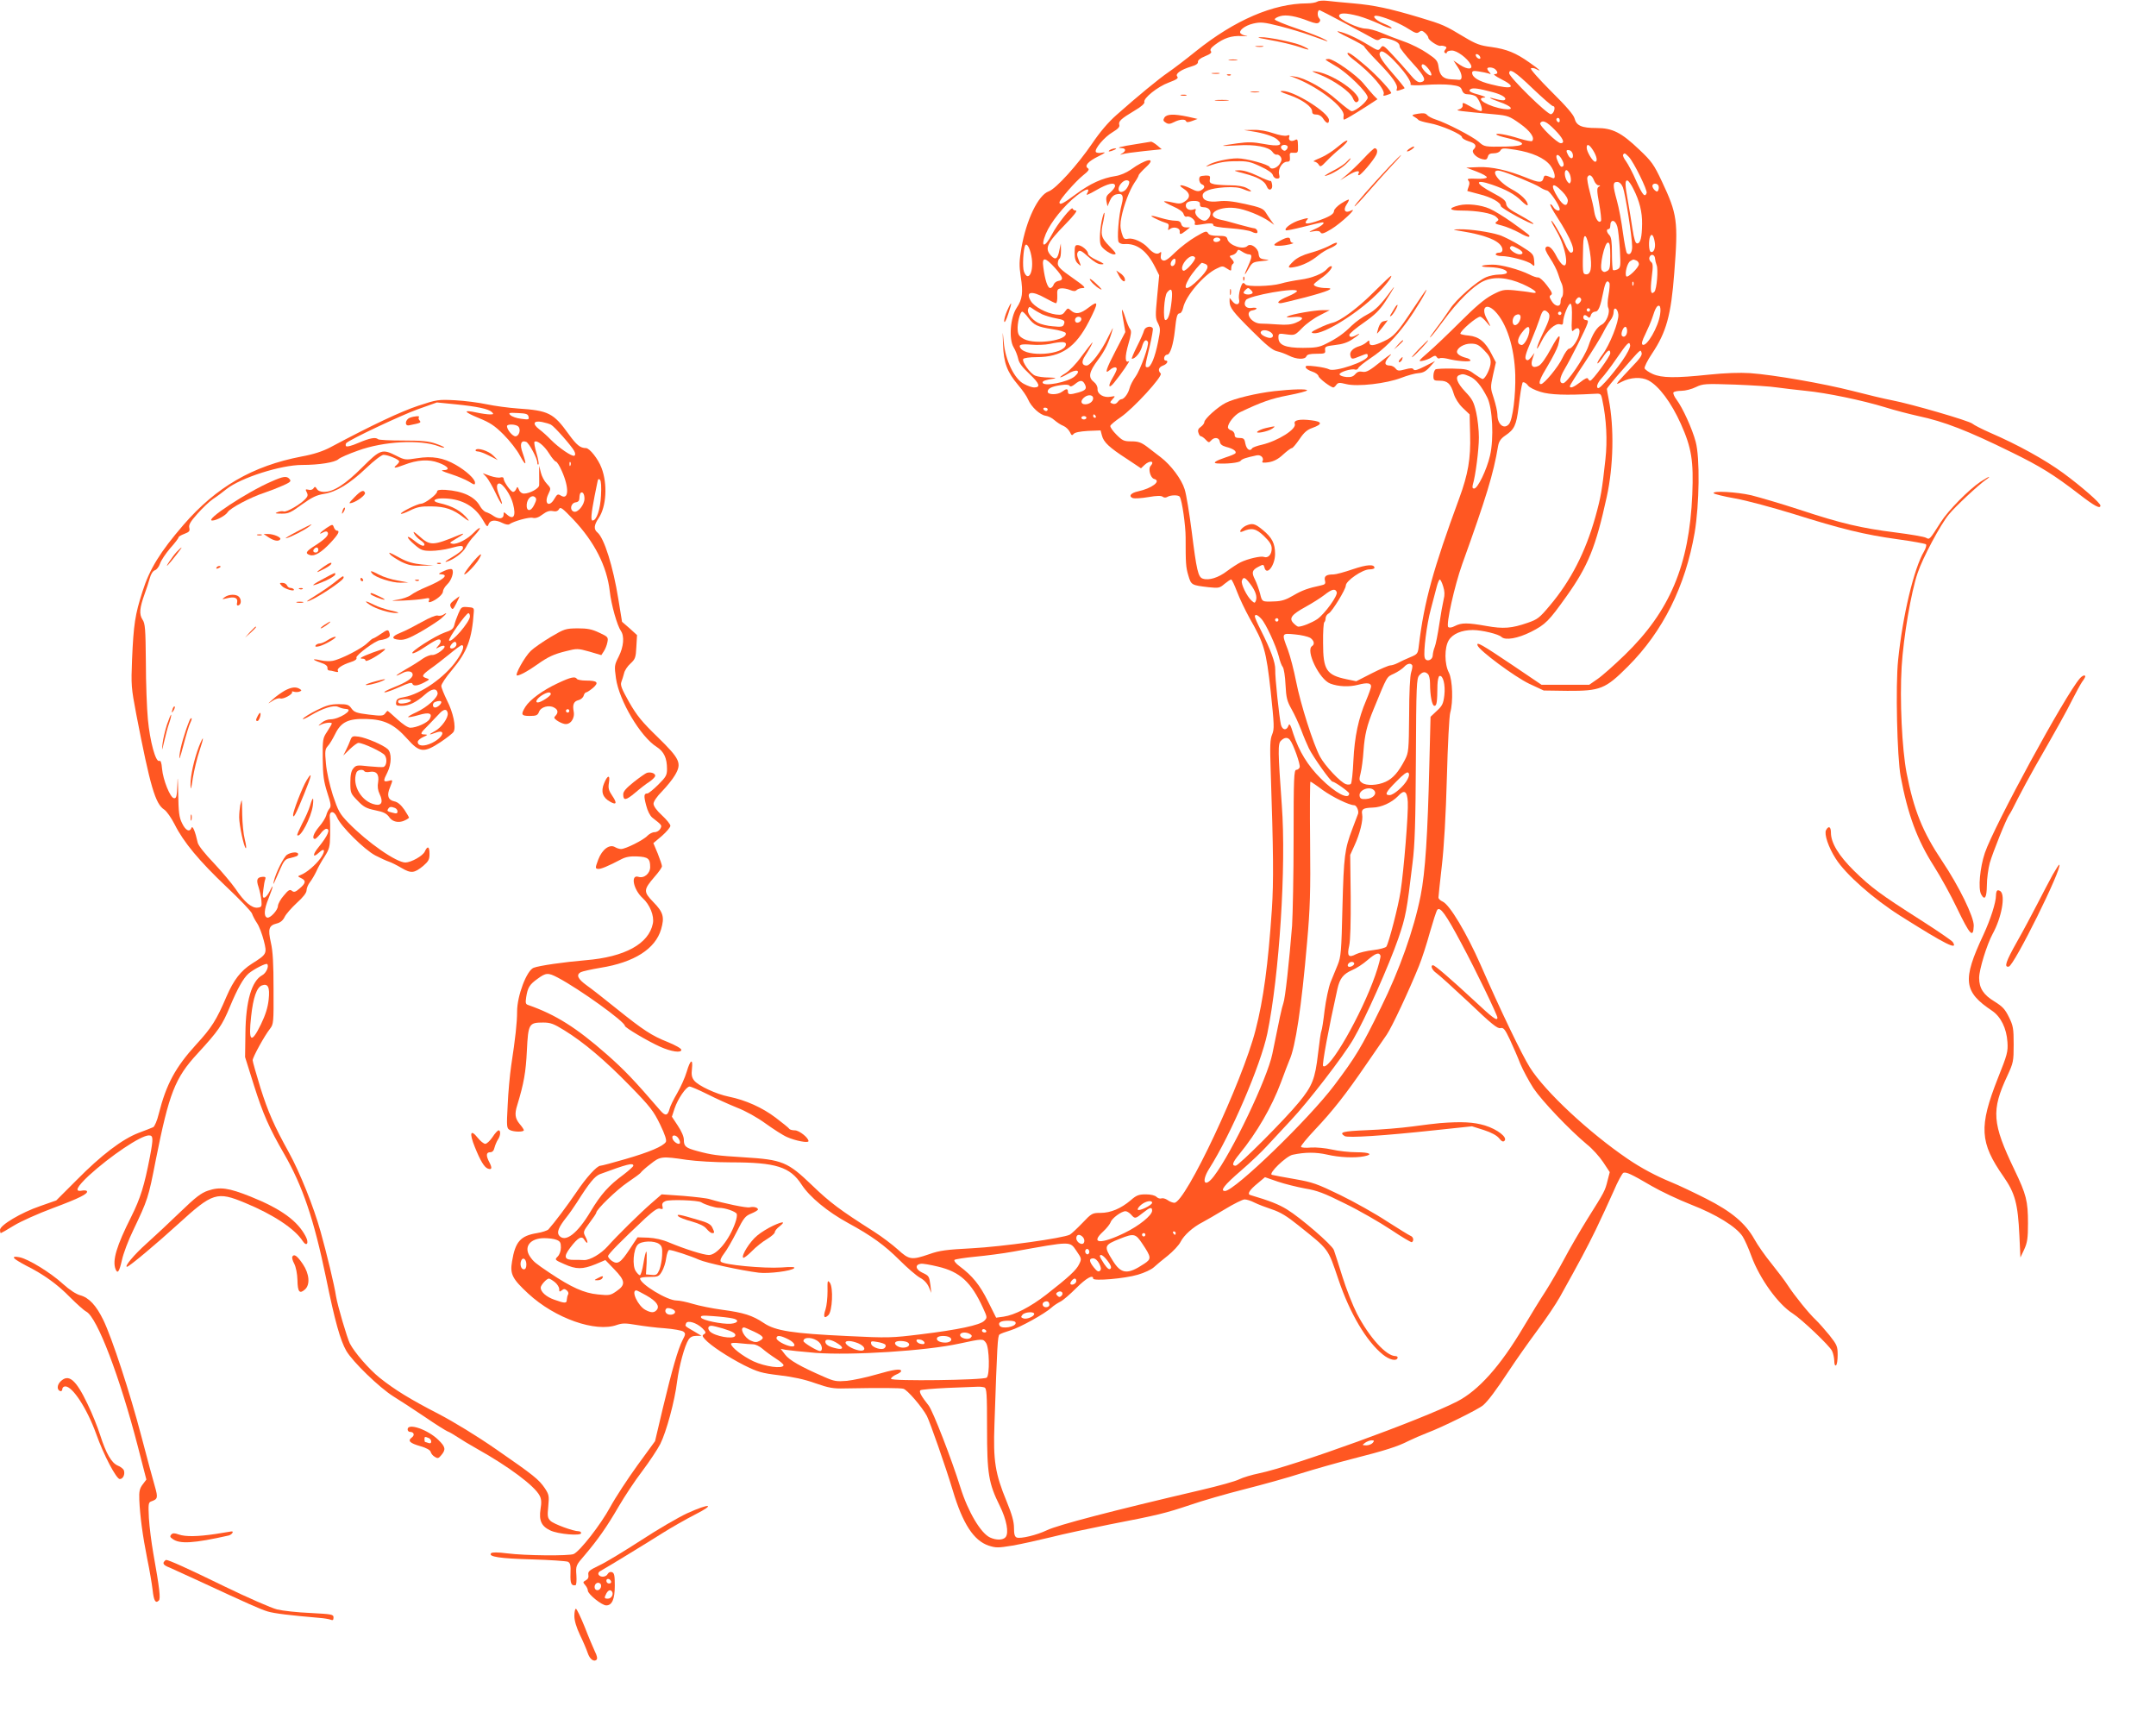 <?xml version="1.0" standalone="no"?>
<!DOCTYPE svg PUBLIC "-//W3C//DTD SVG 20010904//EN"
 "http://www.w3.org/TR/2001/REC-SVG-20010904/DTD/svg10.dtd">
<svg version="1.0" xmlns="http://www.w3.org/2000/svg"
 width="1280pt" height="1024pt" viewBox="0 0 1280 1024"
 preserveAspectRatio="xMidYMid meet">
<g transform="translate(0,1024) scale(0.1,-0.1)"
fill="#ff5722" stroke="none">
<path d="M7820 10230 c-8 -5 -35 -10 -60 -10 -201 -1 -429 -99 -660 -284 -63
-51 -137 -107 -165 -126 -53 -36 -181 -141 -306 -252 -50 -44 -99 -102 -145
-170 -85 -125 -215 -269 -258 -284 -62 -22 -133 -169 -162 -336 -13 -78 -14
-104 -4 -170 15 -95 10 -134 -24 -185 -38 -57 -48 -186 -18 -235 11 -18 23
-49 27 -68 5 -25 25 -51 68 -91 59 -56 67 -79 26 -79 -11 0 -38 9 -60 21 -56
28 -111 141 -120 249 -7 73 -7 73 -4 -17 4 -108 24 -161 90 -239 25 -29 52
-68 59 -86 19 -44 70 -91 104 -96 15 -2 38 -13 52 -26 14 -12 37 -28 53 -34
15 -6 32 -23 39 -37 9 -20 13 -22 22 -11 7 9 37 15 85 18 l75 3 8 -30 c10 -40
43 -71 148 -139 l84 -56 21 20 c31 29 63 24 36 -6 -16 -16 -1 -72 21 -77 45
-12 -13 -56 -96 -74 -43 -9 -58 -29 -30 -40 9 -3 50 -1 91 6 51 9 78 9 86 2 8
-6 18 -6 27 -1 19 12 67 13 74 1 14 -21 35 -172 35 -241 0 -153 1 -176 16
-226 17 -57 18 -58 122 -70 58 -6 64 -5 93 20 17 14 35 26 39 26 5 0 20 -33
35 -72 15 -40 49 -111 75 -158 86 -150 98 -190 125 -434 21 -199 22 -223 9
-255 -13 -30 -14 -68 -9 -216 16 -481 18 -655 7 -823 -22 -326 -50 -536 -97
-717 -78 -306 -416 -1025 -482 -1025 -9 0 -28 7 -40 16 -13 9 -29 13 -37 10
-8 -3 -21 1 -29 9 -9 9 -34 15 -63 15 -42 0 -56 -5 -90 -35 -58 -49 -119 -75
-179 -75 -49 0 -53 -2 -108 -60 -32 -33 -65 -64 -74 -69 -39 -21 -407 -72
-581 -81 -151 -8 -193 -13 -254 -35 -105 -36 -119 -34 -186 27 -31 28 -94 76
-141 106 -206 131 -262 173 -370 277 -144 138 -175 151 -404 165 -161 10 -190
14 -276 37 -70 19 -80 28 -80 67 0 19 -14 51 -36 84 l-35 53 16 49 c19 57 69
130 89 130 8 0 55 -20 105 -45 49 -25 129 -61 176 -80 52 -20 120 -58 171 -95
46 -33 103 -70 127 -80 49 -22 127 -37 127 -24 0 20 -55 64 -81 64 -15 0 -31
4 -34 10 -3 5 -40 35 -81 66 -78 59 -178 104 -277 124 -75 15 -182 65 -206 96
-14 18 -17 34 -13 69 7 65 -10 55 -31 -17 -10 -34 -36 -92 -57 -128 -21 -36
-42 -78 -45 -93 -11 -41 -25 -43 -54 -10 -156 181 -214 242 -321 336 -179 157
-301 234 -464 291 -16 5 -17 13 -12 47 9 57 20 75 68 109 49 36 62 37 119 7
129 -68 399 -262 399 -287 0 -10 136 -91 210 -124 65 -29 125 -38 125 -18 0 8
-36 28 -80 46 -96 38 -145 70 -308 201 -68 55 -146 116 -173 135 -54 39 -65
63 -36 79 10 5 63 17 117 26 200 32 326 112 360 229 21 72 13 101 -47 162 -59
61 -58 72 8 149 24 27 44 55 44 63 0 7 -11 40 -25 75 l-26 62 51 43 c27 24 50
51 50 60 0 9 -23 37 -50 62 -32 29 -50 55 -50 69 0 13 20 43 51 74 28 29 62
71 76 95 42 71 31 96 -102 226 -94 91 -124 128 -170 208 -45 80 -53 101 -46
120 5 13 12 36 16 51 3 16 20 42 38 58 28 26 32 35 35 99 l4 70 -44 40 -45 39
-22 135 c-31 193 -84 362 -124 395 -23 19 -21 44 7 85 46 68 54 203 17 299
-20 53 -71 117 -92 117 -34 0 -56 18 -103 83 -90 125 -119 140 -301 152 -55 4
-138 15 -185 25 -47 10 -131 21 -188 24 -100 5 -108 4 -220 -33 -102 -34 -267
-111 -522 -247 -44 -23 -98 -41 -170 -54 -291 -56 -506 -181 -701 -406 -138
-160 -201 -262 -243 -395 -44 -137 -53 -195 -62 -404 -6 -153 -5 -167 25 -325
83 -429 113 -532 166 -566 15 -10 42 -49 62 -88 53 -106 146 -217 307 -370 80
-75 148 -147 152 -159 4 -12 17 -38 30 -57 13 -19 30 -65 40 -103 20 -79 19
-81 -71 -138 -66 -42 -108 -97 -150 -194 -60 -141 -89 -186 -179 -284 -125
-137 -179 -237 -224 -415 -9 -38 -24 -72 -32 -77 -8 -4 -47 -19 -87 -34 -97
-37 -222 -132 -368 -280 l-121 -121 -94 -33 c-115 -39 -240 -114 -240 -142 0
-10 2 -19 5 -19 2 0 38 20 78 45 41 25 144 71 230 103 158 59 212 86 203 101
-3 5 -17 6 -31 3 -44 -8 -29 22 42 89 128 117 309 239 357 239 26 0 27 -16 6
-127 -33 -171 -56 -246 -111 -356 -87 -173 -113 -259 -93 -311 12 -30 22 -16
38 54 8 38 38 118 67 177 86 181 90 191 134 418 79 396 114 486 247 630 125
136 147 168 193 279 45 108 80 170 111 197 31 26 103 63 110 56 13 -12 -6 -54
-29 -66 -63 -34 -98 -154 -100 -344 l-2 -142 53 -169 c54 -170 89 -250 179
-406 110 -191 177 -389 249 -737 52 -255 84 -369 120 -432 38 -65 196 -218
279 -270 39 -24 123 -79 187 -122 64 -44 125 -82 135 -86 10 -3 36 -19 58 -33
22 -15 75 -47 118 -71 186 -104 342 -220 371 -278 10 -19 12 -40 5 -80 -10
-67 5 -101 58 -126 45 -22 183 -34 183 -16 0 6 -6 11 -14 11 -32 0 -149 43
-168 62 -17 17 -19 28 -13 86 6 62 4 70 -20 107 -36 53 -66 77 -290 232 -114
79 -250 162 -340 209 -171 88 -263 145 -352 216 -63 51 -149 150 -176 203 -17
35 -72 221 -82 280 -10 67 -55 253 -92 385 -41 147 -123 351 -187 467 -90 163
-124 241 -170 386 -25 82 -46 155 -46 163 0 18 71 147 103 187 21 27 22 37 21
235 0 151 -4 226 -16 277 -18 81 -12 101 35 113 21 5 37 18 47 39 8 17 41 54
72 83 38 34 58 60 58 75 0 12 9 34 20 48 11 14 28 43 38 64 9 21 31 61 49 88
28 44 32 59 33 125 1 41 0 88 -2 105 -5 43 25 46 43 3 21 -52 161 -191 227
-226 31 -16 68 -33 81 -37 13 -4 47 -21 74 -37 58 -34 76 -32 130 12 31 27 37
38 37 71 0 45 -12 50 -28 14 -12 -26 -80 -64 -115 -65 -54 0 -224 118 -339
236 -52 54 -60 69 -92 164 -20 64 -37 139 -41 188 -7 73 -5 85 11 103 11 11
30 44 44 72 35 71 77 92 185 89 107 -3 165 -31 243 -118 73 -82 98 -85 198
-19 37 25 72 52 77 61 16 28 -3 116 -39 186 -18 37 -34 76 -34 86 0 11 28 53
62 93 92 110 120 184 131 348 2 22 -3 25 -36 27 -36 3 -39 1 -56 -39 -10 -23
-21 -54 -24 -69 -6 -21 -17 -30 -55 -42 -58 -20 -211 -118 -193 -124 7 -2 36
12 64 31 75 50 95 59 102 46 4 -5 -1 -20 -12 -31 -18 -21 -18 -21 5 -9 13 7
27 10 30 6 12 -11 -49 -56 -72 -53 -12 1 -37 -9 -56 -22 -19 -14 -63 -42 -99
-62 -64 -37 -79 -53 -21 -23 30 16 60 11 60 -10 0 -21 -36 -45 -112 -75 -40
-16 -64 -29 -54 -30 11 0 51 15 89 32 50 23 72 29 75 20 5 -17 31 -14 71 7 33
17 33 19 13 25 -31 10 -28 18 22 55 25 17 75 56 112 86 36 30 70 55 75 55 19
0 7 -38 -30 -90 -69 -100 -214 -201 -311 -218 -36 -6 -46 -12 -48 -30 -3 -19
1 -22 33 -22 43 0 87 21 138 67 40 36 69 40 75 10 5 -25 -61 -85 -126 -115
-29 -13 -51 -26 -49 -29 3 -2 31 3 62 12 63 19 85 11 66 -23 -12 -22 -78 -52
-115 -52 -14 0 -44 20 -77 50 -30 28 -56 50 -58 50 -2 0 -9 -7 -15 -16 -11
-14 -23 -15 -96 -6 -73 9 -87 14 -103 36 -16 23 -26 26 -76 26 -47 0 -73 -7
-129 -35 -38 -19 -76 -42 -83 -51 -7 -8 14 0 47 20 71 42 136 62 161 50 19 -8
29 -11 51 -13 44 -4 -45 -61 -96 -61 -17 0 -40 -9 -53 -21 -23 -19 -23 -20 -2
-10 23 11 63 15 63 6 0 -3 -12 -24 -27 -47 -27 -40 -28 -47 -27 -162 1 -101 6
-134 27 -201 22 -67 24 -82 13 -95 -7 -8 -16 -26 -19 -40 -4 -14 -22 -44 -42
-67 -34 -40 -45 -73 -25 -73 5 0 19 14 32 30 12 17 28 30 35 30 27 0 10 -40
-45 -108 -38 -46 -37 -69 2 -33 35 33 40 10 8 -35 -30 -40 -82 -85 -117 -98
-19 -8 -19 -8 3 -19 30 -14 28 -30 -9 -61 -25 -22 -34 -24 -46 -14 -12 10 -21
5 -48 -28 -19 -21 -34 -49 -35 -62 0 -25 -47 -75 -64 -69 -21 7 -18 49 8 113
29 73 33 96 8 45 -9 -19 -23 -37 -31 -39 -11 -4 -13 5 -8 44 3 27 8 56 12 65
4 11 0 15 -15 14 -34 -2 -40 -17 -25 -61 7 -22 15 -58 17 -80 3 -36 1 -39 -23
-42 -34 -4 -79 34 -131 112 -23 33 -81 102 -129 153 -51 53 -91 103 -95 120
-15 68 -31 105 -37 89 -11 -28 -35 -17 -56 27 -18 36 -21 65 -23 178 -2 97 -3
111 -5 51 -3 -72 -6 -83 -21 -80 -22 4 -64 108 -70 175 -3 37 -8 50 -17 46
-21 -8 -55 117 -67 247 -6 63 -12 216 -12 340 -2 199 -4 228 -20 252 -21 32
-17 70 13 153 10 28 24 69 30 92 7 26 19 44 31 48 10 3 24 21 30 39 6 19 33
59 60 91 28 31 50 60 50 65 0 5 16 14 35 21 29 11 33 17 29 35 -5 18 6 37 48
84 29 33 71 73 93 88 22 14 58 41 80 59 85 67 322 143 449 143 101 0 194 15
215 34 9 9 62 32 116 51 153 56 370 67 479 26 16 -7 31 -10 33 -7 2 2 -20 12
-49 22 -42 15 -83 19 -195 19 -78 0 -145 3 -149 8 -14 13 -48 7 -116 -22 -41
-18 -70 -25 -74 -19 -3 5 -2 13 2 18 26 24 326 165 423 200 l115 41 110 -11
c129 -13 195 -27 216 -46 12 -12 11 -14 -12 -14 -15 0 -50 5 -78 11 -83 18
-79 5 11 -32 69 -28 96 -46 149 -99 36 -36 80 -92 97 -125 36 -66 42 -59 16
16 -19 52 -10 78 21 66 17 -7 66 -98 66 -123 0 -10 3 -14 7 -11 3 4 -2 34 -12
67 -10 33 -15 63 -12 67 14 13 58 -22 87 -69 16 -26 35 -48 40 -48 6 0 22 -25
35 -55 45 -100 42 -176 -5 -147 -18 11 -22 9 -38 -18 -31 -55 -64 -31 -37 26
17 35 16 36 -9 63 -14 14 -30 44 -35 66 l-10 40 0 -50 c1 -27 0 -57 0 -66 -1
-19 -57 -49 -90 -49 -13 0 -25 9 -30 23 -8 19 -10 20 -16 5 -4 -10 -12 -18
-19 -18 -13 0 -56 60 -56 79 0 7 -7 10 -18 7 -10 -4 -38 1 -62 9 l-44 16 22
-23 c11 -13 37 -57 56 -98 35 -74 50 -84 21 -13 -19 44 -19 73 -1 73 22 0 69
-69 82 -122 19 -72 3 -98 -38 -61 -17 15 -18 15 -18 -1 0 -26 -27 -30 -58 -10
-15 11 -36 21 -46 24 -11 3 -27 19 -36 35 -31 57 -102 90 -205 97 -36 2 -50
-1 -50 -10 0 -17 -73 -72 -95 -72 -20 0 -120 -49 -120 -59 0 -5 24 4 53 18 43
21 65 26 127 25 84 -1 130 -17 193 -66 23 -18 35 -24 27 -13 -39 51 -92 81
-173 99 -52 12 -25 31 39 27 101 -5 174 -48 221 -128 24 -42 27 -44 34 -24 10
25 41 27 83 6 16 -8 34 -12 40 -7 25 18 118 44 139 38 16 -4 35 2 58 20 24 18
42 24 61 20 19 -4 30 0 37 12 8 15 20 6 84 -61 126 -133 200 -278 217 -426 9
-82 44 -204 66 -236 22 -31 17 -94 -13 -153 -26 -51 -26 -56 -16 -129 19 -133
146 -347 242 -407 43 -28 61 -66 61 -131 0 -37 -6 -47 -52 -93 -29 -29 -58
-52 -64 -52 -21 0 -23 -13 -8 -70 8 -33 23 -62 36 -73 60 -47 59 -46 48 -67
-6 -11 -21 -20 -34 -20 -13 0 -31 -10 -42 -21 -22 -25 -130 -79 -157 -79 -9 0
-25 5 -35 11 -33 20 -77 -13 -100 -73 -18 -49 -19 -53 -3 -56 16 -3 61 16 141
58 25 13 52 18 93 16 65 -3 77 -13 77 -63 0 -38 -36 -69 -70 -58 -48 15 -30
-76 26 -127 42 -38 69 -105 60 -150 -24 -121 -167 -199 -398 -218 -130 -11
-276 -32 -310 -45 -41 -16 -98 -166 -98 -259 0 -65 -10 -158 -35 -321 -8 -55
-18 -161 -21 -236 -7 -129 -6 -137 13 -147 22 -12 83 -13 83 -1 0 4 -11 21
-25 37 -27 33 -31 59 -14 112 39 128 51 196 57 323 8 160 12 167 97 167 43 0
62 -7 125 -46 114 -70 241 -177 390 -330 121 -124 140 -149 179 -229 29 -60
40 -94 34 -104 -16 -26 -100 -61 -238 -101 -75 -22 -143 -40 -150 -40 -21 0
-84 -69 -145 -160 -53 -78 -129 -179 -164 -218 -7 -7 -37 -17 -68 -22 -98 -16
-129 -51 -148 -168 -13 -75 1 -103 96 -191 159 -147 400 -232 527 -186 32 11
51 11 115 0 42 -7 119 -17 169 -20 51 -4 100 -13 109 -19 15 -11 15 -16 -4
-52 -27 -53 -61 -171 -117 -404 l-46 -195 -105 -144 c-57 -79 -130 -190 -161
-247 -57 -105 -179 -261 -217 -279 -27 -12 -287 -10 -396 4 -54 7 -88 7 -94 1
-21 -21 55 -32 244 -37 107 -3 203 -10 212 -14 14 -8 17 -21 15 -71 -2 -58 5
-73 30 -68 5 1 7 27 5 59 -4 57 -3 59 50 120 78 92 130 166 201 288 35 60 97
154 140 210 42 56 90 128 107 161 36 72 86 255 100 372 12 91 44 211 68 248
10 15 24 22 46 22 l31 0 -45 27 c-57 33 -53 30 -47 47 8 21 63 4 97 -29 21
-21 23 -27 10 -35 -12 -7 -11 -12 5 -30 34 -38 138 -106 232 -154 83 -41 104
-47 210 -60 79 -9 149 -24 213 -47 80 -28 108 -33 175 -31 221 4 328 3 348 -2
23 -5 112 -109 140 -162 19 -38 110 -297 154 -443 59 -197 124 -296 212 -326
44 -14 56 -14 142 0 52 9 155 32 229 50 74 19 230 52 345 75 295 57 333 67
480 116 72 25 218 67 325 94 107 27 258 69 335 94 77 24 214 63 304 86 193 49
269 73 333 106 26 13 77 35 113 49 86 32 304 140 330 163 30 26 75 86 155 207
40 61 115 167 166 236 52 69 112 159 135 200 123 221 157 285 213 399 33 69
81 172 106 229 24 57 51 106 58 109 17 6 46 -7 167 -78 55 -32 161 -82 235
-111 149 -58 268 -131 306 -189 12 -19 36 -72 52 -117 49 -133 158 -285 245
-340 52 -33 220 -192 234 -223 7 -14 12 -40 13 -58 0 -20 4 -31 10 -27 6 3 10
31 10 62 0 51 -4 60 -49 117 -27 33 -64 75 -81 91 -40 37 -127 145 -166 205
-16 25 -59 82 -96 128 -37 45 -84 112 -103 147 -53 94 -135 163 -285 239 -69
35 -163 80 -210 99 -90 37 -178 84 -257 138 -228 155 -490 399 -580 542 -48
76 -175 340 -293 610 -84 190 -183 356 -225 375 -14 6 -25 17 -25 24 0 7 9 92
20 188 13 112 24 302 30 525 5 193 14 366 20 385 18 62 14 193 -8 237 -27 51
-27 149 -1 192 23 38 76 61 143 61 53 0 153 -24 170 -41 23 -22 97 -9 175 30
87 44 107 65 211 211 129 181 174 293 239 590 40 181 45 412 12 579 -6 29 -11
58 -11 62 0 5 39 53 86 106 122 139 112 130 120 109 5 -13 -10 -35 -58 -84
-35 -37 -71 -76 -79 -86 -14 -19 -13 -19 20 -2 50 26 115 30 157 8 62 -32 136
-131 193 -258 64 -143 76 -220 68 -419 -18 -421 -133 -693 -401 -953 -62 -60
-134 -124 -162 -143 l-49 -34 -141 0 -142 0 -173 117 c-183 123 -215 141 -207
117 9 -30 221 -187 307 -228 l86 -40 140 -2 c197 -1 226 11 360 145 208 208
341 476 396 794 28 168 32 445 6 540 -20 76 -78 203 -113 249 -14 18 -22 38
-19 43 3 6 25 10 47 10 23 0 62 10 86 22 42 20 54 21 231 15 102 -4 215 -11
251 -17 36 -5 112 -14 170 -20 124 -12 336 -56 473 -98 54 -17 143 -40 197
-52 151 -32 291 -86 551 -214 172 -84 254 -135 403 -250 92 -71 126 -89 126
-67 0 15 -112 113 -221 193 -108 79 -271 169 -431 238 -50 22 -99 47 -108 55
-19 17 -363 117 -478 139 -43 8 -147 33 -232 55 -177 45 -470 96 -610 106 -62
4 -146 1 -244 -9 -200 -21 -280 -20 -334 4 -23 10 -45 26 -48 33 -3 8 17 48
44 88 85 127 113 228 132 479 24 308 18 349 -74 544 -47 100 -61 119 -134 188
-107 102 -159 128 -254 128 -88 0 -119 14 -130 57 -6 22 -49 72 -139 161 -72
72 -126 133 -120 136 6 4 20 2 31 -4 38 -20 20 -3 -40 39 -82 58 -135 79 -226
92 -66 8 -92 18 -159 58 -116 70 -129 76 -266 117 -180 54 -270 73 -394 84
-60 5 -130 12 -155 15 -25 3 -52 1 -60 -5z m161 -126 c79 -42 156 -83 171 -92
20 -12 30 -13 41 -4 10 8 24 9 53 1 46 -13 64 -26 64 -46 0 -8 34 -51 75 -96
76 -83 87 -109 48 -115 -15 -2 -33 11 -64 49 -24 29 -70 80 -101 113 -54 58
-58 60 -71 42 -14 -19 -16 -18 -75 18 -69 42 -134 71 -177 80 -16 3 12 -14 63
-38 50 -25 92 -48 92 -53 0 -4 36 -45 79 -89 88 -90 122 -139 114 -161 -5 -12
-1 -14 18 -8 13 4 26 9 28 11 2 2 -31 43 -73 91 -72 83 -88 114 -67 127 26 17
191 -169 175 -196 -3 -5 37 -6 89 -2 51 4 119 4 151 0 48 -6 59 -11 66 -32 7
-18 17 -24 38 -24 15 0 35 -6 44 -12 19 -16 43 -76 34 -86 -4 -4 -30 5 -57 21
-58 32 -57 32 -55 10 0 -10 -9 -19 -24 -23 -25 -6 5 -10 216 -29 76 -7 86 -11
148 -55 61 -43 90 -85 72 -103 -3 -4 -37 3 -74 14 -75 24 -145 36 -138 24 3
-4 31 -13 63 -20 122 -28 119 -49 -7 -51 -128 -2 -127 -2 -162 29 -36 31 -190
111 -253 131 -22 7 -45 19 -52 27 -9 11 -22 13 -54 8 -37 -6 -40 -9 -23 -18
10 -6 22 -14 25 -19 3 -4 32 -13 65 -19 69 -12 194 -66 194 -84 0 -6 18 -17
40 -24 41 -12 50 -27 28 -49 -15 -15 15 -48 53 -57 21 -5 27 -2 32 14 4 16 13
21 36 21 18 0 34 7 39 17 9 14 17 15 88 4 100 -16 174 -49 208 -93 27 -36 36
-84 14 -75 -48 20 -49 19 -55 -2 -7 -27 -26 -27 -101 4 -112 45 -205 66 -284
63 l-73 -3 63 -24 c34 -13 61 -28 59 -34 -2 -6 -28 -10 -63 -8 -46 2 -56 0
-47 -10 8 -8 9 -19 2 -37 -5 -13 -8 -25 -7 -26 2 -1 34 -9 71 -19 70 -17 127
-49 127 -70 0 -13 186 -114 194 -106 3 3 -32 25 -77 50 -65 35 -83 49 -85 69
-2 20 -19 33 -79 65 -108 57 -111 85 -6 49 84 -29 136 -57 175 -96 22 -22 38
-32 38 -24 0 24 -41 64 -96 93 -87 48 -134 125 -65 108 44 -11 204 -77 231
-95 14 -10 34 -19 45 -21 17 -4 74 -88 75 -111 0 -16 -26 -7 -38 13 -7 12 -16
19 -18 16 -3 -3 15 -37 40 -75 86 -134 116 -212 82 -212 -7 0 -23 24 -35 53
-20 48 -81 151 -81 135 0 -4 15 -33 34 -65 53 -93 75 -230 30 -192 -8 7 -24
29 -34 49 -24 47 -47 67 -62 52 -8 -8 -1 -25 24 -64 20 -29 41 -71 48 -93 7
-22 16 -48 21 -57 11 -22 12 -72 2 -82 -5 -4 -8 -18 -8 -29 0 -32 -33 -28 -53
6 -14 23 -15 29 -4 36 11 6 5 19 -24 57 -20 27 -44 48 -52 47 -9 -1 -32 7 -51
17 -60 30 -170 60 -220 59 -73 -1 -87 -14 -17 -15 64 -2 111 -18 101 -35 -4
-5 -24 -9 -46 -9 -22 0 -56 -7 -75 -15 -55 -23 -181 -134 -216 -190 -18 -27
-54 -79 -82 -115 -27 -36 -43 -59 -34 -52 9 7 44 52 79 100 81 111 174 203
234 232 63 30 144 24 236 -17 77 -35 101 -60 48 -49 -19 4 -64 9 -101 13 -61
5 -71 3 -130 -28 -45 -24 -99 -70 -188 -159 -69 -69 -154 -150 -190 -181 -59
-51 -62 -56 -35 -51 17 3 41 12 53 20 19 12 25 13 32 2 4 -7 12 -10 17 -7 6 4
25 2 44 -2 56 -15 139 -21 139 -11 0 5 -12 13 -27 16 -31 8 -53 22 -53 35 0
24 42 49 81 49 35 0 48 -6 80 -39 30 -30 39 -47 39 -72 0 -33 -32 -99 -48 -99
-4 0 -26 14 -49 30 -37 28 -48 30 -129 32 -49 1 -95 -1 -102 -5 -6 -5 -12 -21
-12 -38 0 -27 3 -29 38 -29 46 0 65 -18 83 -78 8 -26 28 -59 53 -83 l41 -39 3
-120 c4 -142 -12 -235 -65 -379 -154 -418 -208 -613 -239 -870 -6 -52 -7 -54
-53 -73 -25 -10 -58 -26 -73 -34 -14 -7 -34 -14 -44 -14 -9 0 -59 -21 -110
-47 l-92 -47 -58 12 c-119 25 -139 55 -139 215 -1 65 3 121 7 123 4 3 8 14 8
24 0 11 9 24 19 29 20 11 101 143 101 165 0 28 99 96 140 96 16 0 30 4 30 9 0
23 -45 20 -128 -8 -49 -17 -101 -31 -115 -31 -43 0 -57 -10 -51 -36 5 -19 1
-24 -23 -29 -75 -16 -113 -29 -165 -60 -42 -25 -70 -34 -110 -35 -76 -3 -75
-4 -87 46 -7 26 -20 63 -30 83 -22 43 -18 57 21 77 28 15 30 14 35 -5 13 -52
63 12 63 81 0 62 -18 97 -73 142 -47 39 -62 42 -101 25 -29 -14 -47 -46 -19
-34 54 24 80 18 127 -27 35 -34 46 -52 46 -75 0 -35 -22 -58 -46 -49 -18 7
-96 -11 -139 -32 -16 -8 -52 -31 -80 -52 -51 -39 -107 -57 -144 -45 -28 9 -37
49 -66 281 -14 108 -32 220 -42 250 -18 59 -81 143 -141 189 -22 17 -59 45
-82 63 -35 26 -52 32 -93 32 -44 0 -53 4 -89 40 -22 22 -38 45 -36 52 2 7 30
30 61 51 75 51 253 245 238 260 -18 18 -13 37 14 47 25 9 35 30 14 30 -6 0 -9
8 -7 18 2 9 10 17 18 17 17 0 36 60 45 142 9 86 14 103 29 103 7 0 16 14 20
32 14 70 123 198 200 234 32 16 36 16 60 0 25 -16 26 -16 26 3 0 11 5 23 11
26 7 5 4 14 -7 26 -17 19 -17 20 3 25 12 3 24 13 27 21 6 13 9 13 31 -1 13 -9
31 -16 40 -16 20 0 19 -16 -5 -69 -27 -58 -25 -65 3 -16 21 37 26 40 77 45 49
5 51 6 20 10 -30 4 -35 9 -38 35 -3 33 -47 64 -66 45 -25 -25 -109 3 -119 40
-4 17 -13 20 -56 20 -36 0 -53 5 -59 16 -8 15 -17 12 -73 -21 -35 -20 -90 -62
-121 -92 -40 -40 -61 -54 -73 -49 -12 4 -16 14 -13 31 4 20 2 23 -8 14 -15
-12 -40 -2 -69 31 -30 33 -87 59 -117 53 -24 -5 -28 -1 -39 36 -9 30 -9 54 -1
93 14 71 48 159 77 203 14 20 25 40 25 44 0 5 20 27 45 50 66 61 -3 49 -93
-17 -25 -17 -61 -33 -89 -37 -79 -12 -149 -44 -233 -106 -78 -58 -100 -69
-100 -50 0 15 95 124 140 160 32 25 39 36 29 42 -23 14 1 41 62 71 42 21 47
26 23 22 -17 -4 -34 -2 -38 4 -10 17 51 89 99 117 33 20 44 32 40 44 -6 21 10
36 92 85 38 22 60 42 57 50 -8 22 79 92 145 116 48 18 59 26 50 36 -13 16 21
40 83 59 29 8 42 18 40 28 -1 9 14 22 42 33 32 13 42 22 35 30 -7 9 0 20 24
38 53 40 98 55 158 52 30 -2 43 -2 29 1 -14 2 -29 9 -34 14 -16 15 23 47 74
59 44 10 61 9 157 -15 59 -15 142 -40 183 -55 41 -15 84 -30 95 -34 11 -4 7 1
-10 10 -16 10 -90 39 -164 64 -74 25 -134 50 -133 55 0 6 15 14 32 19 36 11
96 0 172 -30 37 -14 51 -15 59 -7 9 9 9 16 -1 27 -11 14 -8 46 4 46 2 0 68
-34 147 -76z m84 41 c33 -9 87 -30 122 -46 34 -17 67 -29 74 -27 7 2 -13 15
-44 27 -60 24 -81 57 -29 45 51 -13 127 -45 175 -76 39 -25 50 -28 62 -18 13
10 19 9 35 -5 11 -10 20 -23 20 -29 0 -14 57 -52 72 -48 6 2 18 0 26 -3 11 -4
12 -8 3 -19 -8 -10 -9 -16 -1 -21 5 -3 10 -1 10 4 0 6 13 11 30 11 30 0 91
-45 111 -82 17 -31 -17 -33 -62 -4 l-40 27 26 -40 c27 -40 30 -77 7 -75 -6 1
-27 2 -45 3 -48 2 -69 22 -76 71 -5 39 -12 47 -67 84 -33 23 -96 55 -140 70
-43 15 -104 39 -135 52 -31 13 -72 24 -90 24 -44 0 -159 54 -159 75 0 20 38
20 115 0z m723 -244 c3 -8 -1 -12 -9 -9 -7 2 -15 10 -17 17 -3 8 1 12 9 9 7
-2 15 -10 17 -17z m-304 -74 c11 -15 17 -30 13 -34 -9 -9 -57 37 -57 55 0 20
21 10 44 -21z m394 1 c17 -17 15 -28 -5 -28 -10 0 6 -13 36 -28 100 -50 73
-66 -56 -33 -74 18 -113 42 -113 69 0 11 9 13 39 8 22 -3 48 -9 58 -12 15 -6
16 -4 6 7 -7 7 -13 17 -13 21 0 12 35 9 48 -4z m221 -113 c61 -58 115 -105
121 -105 18 0 7 -44 -12 -48 -20 -4 -248 220 -248 243 0 32 34 11 139 -90z
m-237 -22 c57 -15 88 -36 70 -47 -5 -3 -24 -1 -43 4 -62 18 -55 9 10 -14 79
-27 96 -52 29 -43 -87 12 -178 65 -115 68 12 0 2 6 -24 14 -61 16 -75 25 -58
36 15 9 47 4 131 -18z m398 -169 c0 -8 -4 -12 -10 -9 -5 3 -10 10 -10 16 0 5
5 9 10 9 6 0 10 -7 10 -16z m-29 -55 c49 -50 62 -79 35 -79 -21 0 -130 106
-122 119 14 21 38 10 87 -40z m228 -123 c22 -36 27 -66 11 -66 -14 0 -50 60
-50 83 0 27 16 20 39 -17z m-121 -24 c4 -27 -14 -29 -28 -3 -14 27 -13 33 8
29 9 -2 18 -13 20 -26z m333 -14 c30 -33 111 -198 105 -214 -11 -28 -24 -12
-62 72 -20 47 -48 99 -60 116 -13 17 -21 35 -18 39 8 13 11 11 35 -13z m-397
-17 c14 -26 12 -41 -4 -41 -8 0 -30 45 -30 60 0 20 20 9 34 -19z m47 -88 c5
-14 7 -34 4 -42 -6 -14 -8 -13 -21 3 -16 23 -19 66 -4 66 6 0 15 -12 21 -27z
m142 -33 c6 -16 18 -30 27 -30 12 0 13 -2 1 -9 -11 -7 -11 -23 3 -100 9 -50
14 -96 11 -102 -12 -18 -33 10 -40 54 -3 23 -15 75 -26 116 -11 41 -18 80 -15
88 9 22 27 14 39 -17z m-2760 -6 c7 -8 -11 -46 -27 -56 -34 -23 -49 11 -19 44
16 18 35 23 46 12z m2994 -45 c37 -72 53 -139 52 -208 -1 -81 -10 -116 -29
-116 -11 0 -18 23 -28 85 -7 47 -19 121 -27 165 -18 98 -19 128 -2 123 6 -2
22 -24 34 -49z m-62 9 c14 -35 55 -296 55 -353 0 -35 -15 -54 -31 -38 -5 5
-15 60 -24 123 -8 63 -24 148 -35 187 -26 94 -26 113 1 113 13 0 25 -11 34
-32z m-3015 8 c0 -8 -13 -25 -28 -38 -23 -19 -27 -28 -23 -53 l6 -30 14 33 c8
20 23 35 38 38 37 10 46 -7 33 -57 -19 -68 -30 -212 -18 -227 6 -7 20 -12 32
-11 74 6 134 -38 183 -135 l25 -50 -12 -126 c-11 -114 -11 -130 5 -159 15 -31
15 -38 0 -112 -18 -90 -42 -149 -62 -149 -17 0 -17 2 12 121 13 56 22 106 19
110 -11 18 -46 9 -52 -13 -3 -13 -22 -56 -42 -95 -20 -40 -34 -73 -30 -73 19
0 48 34 59 69 11 40 24 51 36 32 9 -16 -43 -164 -73 -206 -16 -22 -32 -53 -36
-70 -8 -32 -33 -65 -49 -65 -5 0 -15 -7 -22 -17 -8 -10 -19 -14 -30 -9 -17 6
-17 7 0 26 18 20 18 20 -11 15 -41 -8 -79 15 -78 45 1 15 -8 32 -22 43 -35 27
-29 59 25 131 41 54 67 108 88 186 2 8 -10 -14 -27 -49 -40 -85 -106 -171
-129 -171 -28 0 -32 23 -10 56 24 36 55 93 42 79 -5 -5 -34 -43 -64 -83 -29
-41 -72 -85 -94 -98 -22 -13 -35 -24 -30 -24 6 0 25 9 43 20 52 32 84 23 44
-13 -40 -36 -192 -65 -192 -37 0 9 17 15 70 23 14 3 -1 5 -32 6 -31 0 -68 5
-82 11 -29 11 -81 84 -71 99 3 6 39 11 80 11 146 0 231 58 310 212 58 114 58
128 -1 83 -50 -39 -78 -43 -106 -18 -18 16 -19 15 -35 -6 -13 -19 -22 -22 -54
-18 -58 8 -129 46 -149 80 -34 56 4 64 87 17 29 -16 57 -30 62 -30 5 0 9 19 8
43 -2 37 1 42 21 45 13 2 37 -2 54 -9 22 -9 32 -9 41 0 6 6 22 11 36 11 20 0
8 12 -62 61 -68 47 -87 66 -87 84 0 13 5 27 10 30 6 3 9 25 9 48 l-1 42 -8
-38 c-10 -54 -23 -63 -49 -36 -41 45 -28 73 88 192 46 47 69 77 59 77 -9 0
-18 5 -20 12 -5 15 -91 -92 -123 -154 -43 -82 -70 -79 -36 4 28 68 110 170
184 227 56 43 83 49 60 11 -8 -12 8 -6 55 21 69 40 112 50 112 25z m3225 4 c4
-6 4 -18 1 -27 -5 -12 -9 -13 -21 -3 -8 7 -15 19 -15 26 0 16 26 19 35 4z
m-570 -37 c22 -22 35 -45 33 -57 -5 -36 -27 -28 -58 20 -50 79 -36 100 25 37z
m327 -209 c5 -16 11 -77 15 -135 5 -100 5 -107 -14 -118 -11 -5 -23 -7 -27 -4
-3 3 -6 48 -6 99 0 69 -4 96 -15 108 -17 17 -20 36 -5 36 6 0 10 8 10 18 0 43
30 40 42 -4z m222 -90 c7 -36 -7 -69 -25 -58 -10 6 -12 64 -3 88 9 23 21 11
28 -30z m-385 -58 c15 -95 6 -140 -26 -134 -17 3 -18 10 -14 171 2 88 23 68
40 -37z m-2195 75 c7 -11 -22 -23 -35 -15 -5 3 -7 10 -4 15 8 12 32 12 39 0z
m2316 -101 c0 -68 -3 -81 -19 -89 -14 -8 -22 -7 -31 4 -16 19 16 165 36 165
11 0 14 -18 14 -80z m-3434 -17 c10 -84 -23 -138 -47 -75 -10 26 -4 135 8 156
11 17 32 -26 39 -81z m3700 1 c1 -10 5 -27 9 -37 11 -25 1 -145 -13 -159 -21
-21 -26 1 -16 85 9 69 8 84 -5 93 -8 7 -12 18 -8 28 9 22 32 15 33 -10z
m-2731 7 c7 -13 -55 -83 -69 -78 -16 6 -8 38 17 65 22 23 42 28 52 13z m-119
-36 c-7 -18 -26 -20 -26 -2 0 18 24 41 28 27 2 -6 1 -17 -2 -25z m-712 -26
c49 -55 53 -72 18 -77 -11 -2 -24 -12 -27 -23 -4 -10 -13 -19 -20 -19 -15 0
-31 47 -41 124 -9 63 10 61 70 -5z m3450 45 c9 -3 16 -13 16 -22 0 -20 -67
-85 -75 -72 -10 17 6 80 24 90 20 12 16 11 35 4z m-2560 -20 c28 -11 17 -37
-36 -91 -73 -73 -103 -70 -57 7 18 30 68 90 75 90 1 0 9 -3 18 -6z m2401 -114
c3 -5 1 -37 -5 -70 -7 -37 -7 -67 -2 -77 13 -25 -10 -85 -37 -99 -31 -16 -57
-57 -81 -129 -23 -67 -127 -220 -150 -220 -25 0 -22 31 8 82 38 64 127 241
136 271 6 16 3 22 -8 22 -9 0 -16 7 -16 15 0 18 12 19 27 4 8 -8 13 -5 18 10
3 12 15 21 25 21 20 0 31 27 50 123 11 54 22 69 35 47z m142 -12 c-3 -8 -6 -5
-6 6 -1 11 2 17 5 13 3 -3 4 -12 1 -19z m-2741 -93 c-8 -75 -20 -115 -37 -115
-16 0 -8 143 10 164 26 32 34 18 27 -49z m2424 -10 c-9 -11 -16 -13 -23 -6 -7
7 -6 15 3 26 9 11 16 13 23 6 7 -7 6 -15 -3 -26z m-48 -96 c-3 -68 -1 -82 9
-71 25 24 42 15 35 -19 -7 -38 -43 -89 -61 -89 -7 0 -25 -25 -39 -55 -23 -51
-109 -155 -127 -155 -19 0 -7 32 41 111 27 45 54 98 60 118 21 78 7 72 -41
-17 -32 -59 -59 -97 -75 -104 -36 -17 -50 1 -35 44 l11 33 -19 -25 c-15 -19
-23 -22 -31 -14 -9 9 -2 35 28 105 22 52 45 112 52 134 16 52 25 61 45 45 23
-19 19 -38 -25 -129 -43 -89 -48 -127 -6 -43 30 60 80 105 107 97 14 -5 19 -1
19 13 0 33 32 113 44 109 7 -3 10 -32 8 -88z m524 25 c-10 -74 -80 -195 -104
-180 -8 5 -3 24 17 64 15 31 34 75 41 97 18 58 30 76 42 69 6 -4 8 -24 4 -50z
m-3668 0 c19 -8 54 -19 78 -23 53 -10 59 -14 50 -37 -5 -14 -16 -16 -65 -11
-32 2 -72 12 -89 21 -38 20 -67 60 -58 82 6 15 8 15 29 0 12 -9 37 -23 55 -32z
m2687 19 c70 -71 116 -215 121 -378 3 -122 -15 -265 -37 -292 -29 -35 -69 -3
-69 56 0 17 -10 60 -21 95 -21 63 -21 67 -5 140 l17 75 -25 48 c-37 74 -76
105 -136 111 -27 2 -50 8 -50 11 0 18 97 101 118 101 6 0 23 -15 37 -32 29
-35 29 -33 0 23 -33 65 0 92 50 42z m565 7 c0 -5 -4 -10 -10 -10 -5 0 -10 5
-10 10 0 6 5 10 10 10 6 0 10 -4 10 -10z m168 -27 c4 -42 -52 -183 -95 -239
-19 -25 -32 -48 -29 -51 2 -3 17 14 32 36 28 43 44 52 44 24 0 -18 -106 -163
-119 -163 -5 0 -11 6 -13 12 -3 8 -19 1 -45 -20 -40 -31 -63 -40 -63 -24 0 4
39 66 86 136 47 71 97 152 111 180 14 28 34 62 44 75 11 13 19 35 19 48 0 36
24 23 28 -14z m-3504 -18 c35 -46 55 -55 144 -69 42 -6 77 -17 79 -23 15 -43
-179 -71 -247 -36 -28 15 -36 25 -38 53 -4 39 14 110 27 110 5 0 21 -16 35
-35z m3166 25 c0 -5 -4 -10 -10 -10 -5 0 -10 5 -10 10 0 6 5 10 10 10 6 0 10
-4 10 -10z m-248 -45 c-6 -14 -18 -25 -27 -25 -21 0 -19 47 3 59 25 14 38 -3
24 -34z m-2602 11 c0 -17 -27 -29 -35 -16 -4 6 -3 15 0 20 9 15 35 12 35 -4z
m2660 -65 c0 -36 -30 -92 -48 -89 -27 5 -26 35 3 73 30 39 45 44 45 16z m580
-5 c0 -27 -17 -43 -30 -30 -10 11 6 54 20 54 5 0 10 -11 10 -24z m-3332 -83
c-11 -59 -234 -75 -270 -19 -13 20 3 25 65 20 34 -3 82 -1 107 4 75 16 102 15
98 -5z m3303 -95 c-28 -40 -72 -95 -98 -123 -38 -41 -48 -47 -51 -31 -2 10 8
31 26 50 16 17 56 69 88 116 66 96 78 108 82 80 2 -11 -18 -51 -47 -92z m-907
-92 c37 -15 71 -57 106 -126 31 -62 40 -243 16 -345 -19 -83 -73 -195 -94
-195 -10 0 -12 6 -8 23 16 52 36 208 36 280 0 43 -7 110 -16 149 -14 62 -23
79 -65 123 -48 51 -62 88 -36 98 20 8 26 8 61 -7z m-2284 -46 c14 -27 7 -37
-38 -50 -50 -14 -62 -13 -62 5 0 19 -9 19 -34 0 -26 -20 -86 -20 -86 0 0 19
24 31 79 39 28 4 47 3 51 -4 4 -7 15 -4 31 9 31 26 46 26 59 1z m2632 -9 c8
-11 40 -27 73 -37 57 -18 154 -21 315 -12 44 3 45 3 53 -37 24 -112 31 -239
18 -354 -20 -182 -26 -219 -59 -338 -59 -210 -146 -380 -271 -528 -61 -73 -73
-82 -131 -102 -95 -33 -144 -37 -245 -19 -113 20 -148 20 -187 0 -19 -10 -34
-12 -40 -6 -14 14 37 244 83 373 144 400 185 535 213 701 5 28 16 44 42 62 55
37 66 60 80 170 10 84 16 120 23 144 3 8 22 -1 33 -17z m-2582 -75 c0 -19 -22
-36 -47 -36 -29 0 -30 24 -2 44 23 16 49 11 49 -8z m-270 -66 c0 -5 -4 -10 -9
-10 -6 0 -13 5 -16 10 -3 6 1 10 9 10 9 0 16 -4 16 -10z m-3082 -44 c4 -17 0
-18 -44 -12 -27 3 -55 13 -64 22 -13 13 -9 15 45 12 49 -2 60 -6 63 -22z
m3367 4 c3 -5 1 -10 -4 -10 -6 0 -11 5 -11 10 0 6 2 10 4 10 3 0 8 -4 11 -10z
m-55 -10 c0 -5 -7 -10 -15 -10 -8 0 -15 5 -15 10 0 6 7 10 15 10 8 0 15 -4 15
-10z m-3179 -41 c21 -11 122 -126 138 -156 7 -14 8 -24 1 -28 -13 -8 -94 48
-140 95 -19 20 -50 48 -69 62 -42 32 -34 53 17 43 20 -4 44 -11 53 -16z m-193
-12 c16 -18 3 -57 -18 -57 -17 0 -50 39 -50 60 0 15 56 12 68 -3z m309 -229
c-3 -8 -6 -5 -6 6 -1 11 2 17 5 13 3 -3 4 -12 1 -19z m181 -180 c-4 -82 -26
-148 -50 -148 -12 0 -8 42 12 145 7 33 14 71 17 84 3 17 7 21 15 13 7 -7 9
-42 6 -94z m-98 -18 c0 -37 -40 -86 -64 -77 -26 10 -17 51 12 55 15 2 22 10
22 26 0 12 3 26 6 29 12 12 24 -4 24 -33z m-298 -36 c-20 -43 -48 -42 -45 1 3
36 30 60 49 44 10 -8 10 -17 -4 -45z m4251 -471 c31 -41 42 -75 33 -99 -6 -15
-8 -15 -25 0 -29 26 -65 101 -58 119 9 25 19 21 50 -20z m1145 -14 c9 -28 10
-51 3 -77 -5 -20 -17 -86 -26 -147 -9 -60 -21 -121 -27 -135 -6 -14 -11 -36
-12 -50 -1 -31 -41 -42 -48 -13 -8 33 12 197 37 288 13 50 29 109 35 133 6 23
14 42 18 42 4 0 13 -18 20 -41z m-632 -34 c8 -20 -70 -128 -115 -160 -33 -22
-90 -45 -113 -45 -5 0 -17 9 -28 20 -29 29 -14 51 72 98 40 22 90 54 112 71
43 34 64 39 72 16z m-5146 -144 c0 -33 -112 -162 -124 -143 -6 11 101 162 115
162 5 0 9 -9 9 -19z m4698 -14 c27 -28 87 -159 104 -223 6 -27 17 -56 24 -64
6 -8 14 -55 16 -105 4 -78 9 -97 36 -145 17 -30 43 -86 57 -123 14 -38 35 -87
46 -110 26 -52 129 -197 140 -197 13 0 99 -61 99 -70 0 -41 -82 2 -168 88 -78
77 -130 163 -163 264 -18 59 -24 67 -30 49 -11 -29 -35 -26 -44 6 -10 42 -36
284 -34 328 1 42 -26 116 -87 237 -19 37 -34 72 -34 78 0 16 15 12 38 -13z
m102 -7 c0 -5 -4 -10 -10 -10 -5 0 -10 5 -10 10 0 6 5 10 10 10 6 0 10 -4 10
-10z m188 -106 c23 -15 29 -38 12 -49 -41 -25 43 -199 108 -223 47 -18 112
-21 165 -7 54 14 77 11 77 -10 0 -7 -13 -44 -29 -82 -46 -107 -69 -215 -76
-358 -3 -71 -10 -134 -15 -138 -4 -5 -18 -6 -29 -2 -32 10 -124 108 -154 163
-40 74 -116 313 -142 446 -13 67 -35 151 -49 189 -38 99 -38 99 42 91 37 -3
77 -13 90 -20z m-5068 -39 c0 -16 -27 -32 -37 -21 -7 7 16 36 28 36 5 0 9 -7
9 -15z m5674 -124 c3 -4 0 -23 -6 -42 -7 -20 -12 -122 -12 -254 -2 -209 -3
-222 -25 -265 -38 -73 -71 -111 -115 -131 -48 -22 -115 -25 -141 -5 -16 12
-17 18 -7 57 6 24 14 83 17 131 7 97 20 151 60 248 83 202 76 190 121 211 23
11 50 29 60 40 18 20 39 25 48 10z m94 -53 c7 -7 12 -31 12 -54 0 -74 12 -134
26 -134 14 0 17 22 18 124 1 27 6 51 12 53 21 7 36 -52 29 -114 -6 -50 -12
-63 -45 -93 l-37 -35 -7 -280 c-10 -422 -24 -642 -52 -783 -40 -200 -125 -440
-235 -662 -117 -239 -150 -293 -277 -462 -151 -201 -592 -627 -649 -628 -32 0
-5 35 95 121 59 51 127 116 152 144 25 27 90 97 144 155 101 107 311 379 370
480 71 121 213 441 268 600 44 129 50 161 84 446 14 109 18 243 20 617 2 439
4 480 20 498 20 22 35 24 52 7z m-6038 -157 c0 -10 -58 -23 -71 -15 -5 3 -7
10 -4 15 8 11 75 12 75 0z m180 -9 c0 -12 -23 -32 -37 -32 -17 0 -17 27 0 33
19 8 37 8 37 -1z m38 -65 c5 -27 -37 -86 -76 -107 -40 -21 -39 -26 3 -10 66
25 48 -27 -20 -60 -47 -23 -85 -20 -85 6 0 8 15 21 33 29 27 12 28 14 10 15
-31 0 -29 7 15 50 20 21 50 52 66 69 29 33 49 36 54 8z m5000 -159 c20 -24 64
-148 58 -163 -3 -8 -12 -15 -20 -15 -14 0 -16 -50 -16 -402 0 -222 -5 -457 -9
-523 -17 -212 -41 -434 -52 -461 -9 -25 -23 -90 -65 -299 -29 -145 -241 -589
-347 -727 -54 -72 -78 -36 -29 43 131 206 306 615 346 804 71 345 113 992 86
1355 -23 322 -24 365 -5 383 20 20 39 22 53 5z m698 -235 c-20 -39 -82 -93
-106 -93 -32 0 -23 18 41 82 41 42 63 58 70 51 7 -7 6 -20 -5 -40z m-503 -63
c59 -42 157 -90 187 -90 13 0 28 -32 23 -50 -3 -8 -18 -49 -34 -90 -46 -121
-51 -160 -59 -465 -6 -265 -9 -295 -28 -342 -12 -29 -31 -76 -43 -105 -11 -29
-27 -103 -35 -166 -7 -62 -16 -117 -19 -122 -3 -4 -12 -65 -20 -135 -17 -149
-34 -192 -113 -288 -83 -102 -358 -377 -376 -377 -25 0 -19 19 22 69 104 127
193 281 247 426 20 55 43 114 50 131 36 78 72 316 105 700 18 202 21 300 18
598 -2 196 -1 356 2 356 3 0 36 -22 73 -50z m306 -3 c17 -21 -9 -48 -49 -50
-27 -2 -35 2 -38 17 -8 37 62 63 87 33z m199 -67 c4 -66 -24 -411 -43 -532
-13 -87 -69 -302 -84 -327 -5 -7 -38 -16 -78 -21 -37 -4 -84 -15 -102 -24 -45
-24 -55 -11 -41 50 7 31 10 139 9 294 l-3 245 25 55 c32 69 53 152 46 186 -6
31 6 38 63 40 51 1 113 30 150 68 37 41 54 31 58 -34z m319 -842 c84 -156 213
-424 213 -439 0 -23 -29 -1 -141 104 -136 126 -230 207 -241 207 -18 0 -6 -29
19 -46 15 -10 102 -89 194 -175 133 -127 170 -157 187 -152 18 4 26 -5 56 -68
19 -41 47 -105 62 -144 16 -38 51 -103 78 -145 51 -76 213 -246 317 -333 32
-25 75 -73 97 -106 l39 -59 -13 -50 c-15 -61 -17 -65 -119 -227 -44 -71 -107
-179 -139 -240 -32 -60 -82 -146 -110 -190 -29 -44 -88 -140 -132 -214 -137
-231 -267 -376 -394 -441 -213 -109 -975 -385 -1175 -426 -44 -9 -97 -25 -119
-36 -21 -11 -122 -39 -225 -63 -531 -124 -852 -208 -916 -239 -58 -28 -156
-52 -179 -43 -12 5 -16 20 -16 57 0 37 -12 80 -44 158 -68 165 -80 241 -72
457 16 473 19 525 30 533 6 5 36 16 66 25 56 17 204 99 243 135 12 11 36 27
52 35 17 8 59 45 95 81 59 59 100 82 100 56 0 -16 189 0 265 23 39 11 81 31
95 44 14 13 51 44 83 69 31 25 66 62 76 82 20 40 74 88 131 117 19 10 78 44
131 76 54 33 107 59 118 59 12 0 38 -8 59 -19 20 -10 67 -28 103 -40 49 -16
89 -40 156 -94 186 -149 175 -134 239 -322 68 -202 167 -368 264 -446 38 -31
80 -41 87 -21 3 6 -3 12 -12 12 -55 0 -155 110 -229 252 -24 47 -63 145 -86
219 -23 74 -46 145 -51 159 -12 31 -197 191 -279 241 -49 30 -102 51 -217 85
-20 5 -5 30 43 69 l44 37 75 -26 c41 -14 114 -32 162 -41 73 -12 113 -27 241
-91 84 -41 205 -111 270 -154 64 -43 120 -76 124 -74 14 9 9 32 -8 38 -8 3
-71 42 -140 86 -68 45 -193 115 -277 156 -138 67 -163 76 -272 95 -66 11 -126
23 -134 25 -23 7 85 111 123 119 74 16 138 16 205 1 72 -17 165 -21 220 -10
56 11 33 24 -45 24 -41 0 -107 7 -146 16 -40 9 -94 14 -125 12 -30 -3 -56 -1
-59 4 -3 5 34 50 82 101 107 113 186 214 305 388 51 74 105 153 122 177 31 45
135 268 191 407 18 44 47 134 65 200 19 66 38 126 44 134 17 21 51 -26 144
-201z m-481 -71 c2 -7 -11 -59 -31 -116 -82 -235 -276 -573 -310 -539 -7 7 32
220 85 457 14 63 35 89 87 112 25 10 66 37 91 59 49 42 69 49 78 27z m-156
-47 c0 -12 -28 -25 -36 -17 -9 9 6 27 22 27 8 0 14 -5 14 -10z m-6445 -214
c-5 -47 -19 -91 -46 -147 -58 -119 -75 -104 -58 48 12 111 33 171 63 183 37
14 49 -9 41 -84z m2435 -827 c7 -11 9 -24 5 -27 -9 -9 -40 13 -43 32 -5 23 25
20 38 -5z m46 -124 c56 -8 170 -15 264 -15 267 0 351 -27 419 -132 48 -74 155
-162 276 -228 138 -75 217 -132 305 -220 47 -47 102 -94 122 -105 23 -12 42
-32 52 -54 l15 -36 -5 45 c-8 56 -8 56 -50 76 -39 19 -43 47 -7 52 11 2 57 -6
102 -17 131 -31 197 -92 267 -245 26 -57 26 -58 7 -77 -25 -25 -155 -53 -378
-80 -171 -21 -192 -22 -435 -10 -324 15 -427 31 -495 77 -68 46 -121 62 -248
79 -60 8 -138 24 -174 35 -36 11 -79 20 -97 20 -55 0 -216 98 -216 131 0 5 25
9 55 9 51 0 57 2 74 31 11 18 23 54 26 80 4 27 12 49 18 49 19 0 128 -36 177
-58 43 -19 250 -64 355 -77 58 -7 195 10 210 27 7 7 -14 9 -75 4 -106 -7 -349
16 -361 35 -5 8 3 26 20 48 16 20 49 78 75 129 41 82 51 94 86 108 22 9 40 20
40 24 0 12 -26 19 -49 13 -18 -5 -156 24 -236 48 -16 6 -88 14 -158 20 l-129
9 -60 -52 c-68 -59 -204 -193 -260 -256 -40 -45 -105 -83 -140 -82 -13 1 -39
1 -59 1 -59 -1 -65 18 -24 72 47 62 70 74 85 46 7 -11 14 -18 17 -16 2 3 -2
18 -11 35 -15 29 -14 31 24 83 22 29 40 56 40 60 0 19 121 136 186 180 40 27
76 53 79 59 4 6 29 29 57 50 57 46 68 47 214 25z m-316 -35 c0 -5 -26 -28 -57
-52 -90 -66 -135 -117 -197 -220 -78 -131 -150 -186 -186 -143 -16 19 -4 50
43 109 18 22 45 62 62 88 74 117 106 156 137 168 162 60 198 69 198 50z m403
-217 c22 -14 82 -33 106 -33 37 0 99 -22 105 -36 3 -8 -1 -31 -9 -53 -35 -101
-109 -191 -156 -191 -32 0 -142 35 -236 74 -39 17 -84 27 -125 29 l-63 2 -45
-68 c-55 -83 -72 -95 -106 -73 -13 9 -24 22 -24 29 0 12 76 89 222 226 51 46
73 61 87 56 16 -5 18 -2 14 14 -4 15 1 24 18 31 26 11 193 5 212 -7z m2677 -3
c0 -14 -78 -52 -85 -41 -3 5 7 19 21 30 28 22 64 28 64 11z m0 -47 c0 -27 -77
-90 -164 -132 -139 -68 -206 -65 -128 7 22 20 42 46 46 57 7 23 64 65 88 65 8
0 23 -9 33 -20 23 -26 25 -26 70 10 43 34 55 37 55 13z m140 -133 c0 -5 -2
-10 -4 -10 -3 0 -8 5 -11 10 -3 6 -1 10 4 10 6 0 11 -4 11 -10z m-180 -10 c0
-5 -4 -10 -10 -10 -5 0 -10 5 -10 10 0 6 5 10 10 10 6 0 10 -4 10 -10z m-370
-15 c7 -8 10 -22 6 -30 -8 -22 -46 -1 -46 25 0 24 22 26 40 5z m352 -38 c54
-81 55 -90 11 -119 -99 -66 -137 -62 -187 19 -54 86 -52 92 44 130 83 33 92
30 132 -30z m-3478 23 c21 -8 26 -16 26 -45 0 -21 -8 -43 -19 -54 -19 -19 -18
-20 39 -45 71 -32 108 -32 185 -1 l59 25 53 -55 c66 -68 68 -92 14 -129 -37
-26 -43 -27 -112 -20 -82 8 -157 42 -284 127 -88 59 -97 67 -118 97 -40 58 0
110 84 110 26 0 59 -4 73 -10z m610 -25 c16 -12 19 -25 17 -67 -1 -28 -9 -67
-16 -85 -13 -30 -18 -34 -47 -31 l-33 3 4 68 c1 37 1 67 -2 67 -3 0 -11 -31
-17 -70 -6 -38 -16 -70 -21 -70 -5 0 -16 11 -25 25 -21 32 -14 128 12 156 21
23 99 26 128 4z m2477 -41 c31 -45 31 -47 16 -78 -16 -35 -63 -78 -195 -181
-94 -73 -189 -122 -254 -131 l-44 -6 -49 98 c-48 96 -91 150 -169 208 -21 15
-34 32 -29 37 4 4 60 13 123 19 63 6 165 19 225 30 351 63 335 63 376 4z m74
-14 c-5 -8 -11 -8 -17 -2 -6 6 -7 16 -3 22 5 8 11 8 17 2 6 -6 7 -16 3 -22z
m111 -45 c19 -25 24 -39 17 -46 -8 -8 -19 1 -37 27 -14 21 -26 42 -26 46 0 18
21 6 46 -27z m-3451 -21 c0 -19 -5 -29 -15 -29 -16 0 -25 28 -16 51 10 25 31
10 31 -22z m3401 5 c11 -23 13 -34 5 -42 -9 -9 -18 -4 -36 18 -30 37 -31 55
-5 55 12 0 26 -12 36 -31z m-3232 -110 c14 -11 26 -30 26 -41 0 -17 2 -18 15
-8 12 10 18 10 30 0 8 -7 12 -17 8 -24 -4 -6 -7 -20 -8 -31 0 -23 -11 -23 -75
0 -46 16 -80 46 -80 71 0 15 35 54 49 54 4 0 20 -9 35 -21z m3096 7 c0 -15
-24 -28 -34 -19 -7 7 13 33 25 33 5 0 9 -6 9 -14z m-2553 -86 c60 -34 81 -63
62 -86 -15 -18 -33 -18 -67 0 -44 23 -88 116 -54 116 4 0 30 -14 59 -30z
m2465 -2 c-9 -9 -15 -9 -24 0 -10 10 -10 15 2 22 20 12 38 -6 22 -22z m-72
-54 c0 -8 -9 -14 -20 -14 -22 0 -28 26 -7 33 16 6 27 -1 27 -19z m-2224 -36
c9 -14 -14 -27 -37 -21 -18 5 -25 23 -13 35 7 8 43 -2 50 -14z m2134 -18 c0
-15 -46 -34 -65 -26 -14 5 -15 9 -5 21 14 17 70 21 70 5z m-1792 -26 c42 -8
36 -28 -9 -32 -52 -4 -172 21 -177 37 -4 12 9 13 74 8 44 -3 94 -9 112 -13z
m1682 -28 c0 -23 -82 -37 -95 -16 -12 19 6 30 51 30 31 0 44 -4 44 -14z
m-1739 -32 c59 -18 82 -31 73 -45 -12 -21 -121 -1 -149 27 -16 17 -12 34 9 34
7 0 37 -7 67 -16z m186 -19 c58 -28 64 -38 32 -55 -16 -9 -28 -9 -50 1 -40 16
-72 79 -41 79 3 0 29 -11 59 -25z m1378 5 c3 -5 -1 -10 -9 -10 -9 0 -16 5 -16
10 0 6 4 10 9 10 6 0 13 -4 16 -10z m-95 -20 c11 -7 12 -12 3 -21 -15 -15 -63
-3 -63 16 0 17 37 20 60 5z m-1079 -31 c40 -20 49 -47 13 -41 -36 7 -84 34
-84 48 0 20 24 17 71 -7z m958 12 c20 -13 4 -31 -27 -31 -34 0 -57 14 -48 29
8 13 55 14 75 2z m-777 -28 c20 -18 24 -53 6 -53 -16 0 -98 49 -98 59 0 27 60
24 92 -6z m114 -10 c34 -22 30 -36 -8 -28 -47 10 -68 23 -68 41 0 19 38 13 76
-13z m512 9 c3 -9 -3 -13 -19 -10 -12 1 -24 9 -27 16 -3 9 3 13 19 10 12 -1
24 -9 27 -16z m366 -4 c20 -29 23 -190 4 -206 -20 -15 -568 -22 -568 -7 0 7
14 18 30 25 17 7 30 16 30 21 0 16 -43 10 -150 -21 -58 -17 -135 -33 -172 -37
-61 -5 -75 -3 -134 23 -145 63 -208 100 -233 133 l-26 34 30 -6 c17 -3 96 -11
177 -18 215 -16 657 12 853 55 140 30 141 30 159 4z m-759 -2 c47 -20 49 -51
3 -42 -37 7 -78 32 -78 46 0 14 35 12 75 -4z m160 -7 c5 -6 5 -13 -3 -21 -16
-16 -76 3 -80 25 -3 16 1 17 35 11 21 -3 42 -10 48 -15z m134 12 c20 -13 4
-31 -28 -31 -29 0 -57 21 -44 33 9 10 56 8 72 -2z m-918 -11 c14 0 39 -12 55
-26 16 -14 51 -40 79 -58 27 -17 48 -35 47 -41 -6 -22 -109 -8 -179 24 -65 31
-133 84 -133 104 0 6 22 7 53 3 28 -3 64 -6 78 -6z m1373 -256 c14 -5 16 -36
16 -243 0 -269 9 -326 76 -461 40 -81 55 -160 34 -185 -15 -18 -55 -19 -92 -2
-55 25 -131 153 -176 297 -52 167 -164 456 -189 487 -43 54 -58 81 -49 90 4 4
76 10 159 14 84 3 164 6 179 7 14 1 33 -1 42 -4z m2306 -329 c-7 -8 -24 -15
-39 -15 -25 1 -25 1 -7 15 11 8 29 15 39 15 16 0 17 -3 7 -15z"/>
<path d="M7485 10013 c11 -2 56 -11 100 -19 44 -9 104 -24 133 -34 64 -23 68
-16 6 11 -46 19 -198 50 -238 48 -20 -1 -20 -2 -1 -6z"/>
<path d="M7458 9963 c12 -2 30 -2 40 0 9 3 -1 5 -23 4 -22 0 -30 -2 -17 -4z"/>
<path d="M8000 9922 c0 -6 17 -22 38 -38 103 -78 191 -181 176 -205 -4 -8 1
-9 17 -4 13 4 26 9 28 11 8 7 -78 100 -148 161 -81 69 -111 89 -111 75z"/>
<path d="M7298 9883 c12 -2 32 -2 45 0 12 2 2 4 -23 4 -25 0 -35 -2 -22 -4z"/>
<path d="M7870 9886 c0 -2 26 -19 58 -37 70 -39 192 -159 192 -188 0 -21 -70
-81 -95 -81 -7 0 -45 29 -86 65 -77 69 -189 131 -249 140 l-35 5 35 -13 c142
-56 296 -177 287 -224 -2 -13 -1 -23 2 -23 9 1 56 29 133 78 l66 43 -22 22
c-11 12 -39 44 -60 70 -41 51 -178 147 -208 147 -10 0 -18 -2 -18 -4z"/>
<path d="M7838 9796 c83 -34 177 -100 193 -137 6 -16 16 -28 22 -26 65 21
-122 164 -238 182 -35 5 -32 3 23 -19z"/>
<path d="M7198 9803 c12 -2 30 -2 40 0 9 3 -1 5 -23 4 -22 0 -30 -2 -17 -4z"/>
<path d="M7288 9793 c7 -3 16 -2 19 1 4 3 -2 6 -13 5 -11 0 -14 -3 -6 -6z"/>
<path d="M7428 9693 c12 -2 32 -2 45 0 12 2 2 4 -23 4 -25 0 -35 -2 -22 -4z"/>
<path d="M7651 9677 c77 -26 139 -70 139 -98 0 -14 7 -19 25 -19 15 0 31 -9
41 -25 19 -29 34 -33 34 -8 0 44 -206 173 -275 173 -23 0 -14 -6 36 -23z"/>
<path d="M7013 9673 c9 -2 23 -2 30 0 6 3 -1 5 -18 5 -16 0 -22 -2 -12 -5z"/>
<path d="M7217 9643 c18 -2 50 -2 70 0 21 2 7 4 -32 4 -38 0 -55 -2 -38 -4z"/>
<path d="M6913 9542 c-9 -15 -7 -21 8 -30 15 -10 25 -9 49 3 33 17 67 20 72 5
2 -7 15 -6 36 2 l32 12 -57 13 c-86 18 -126 16 -140 -5z"/>
<path d="M7436 9460 c66 -10 125 -29 147 -48 40 -35 12 -44 -83 -26 -59 11
-91 12 -155 3 -44 -6 -82 -12 -84 -14 -2 -2 37 -1 86 2 103 7 186 -9 207 -38
7 -11 19 -19 26 -17 6 2 17 -4 23 -13 8 -13 7 -23 -6 -43 -17 -25 -51 -35 -59
-18 -6 16 -140 52 -191 52 -56 0 -142 -20 -173 -39 -18 -12 -18 -12 1 -6 62
21 97 28 165 28 65 1 84 -3 143 -31 44 -20 71 -39 74 -52 3 -11 14 -20 24 -20
16 0 18 5 13 25 -8 32 19 75 47 75 16 0 19 6 17 28 -3 24 0 27 23 25 25 -1 26
1 25 42 -1 38 -3 42 -19 33 -22 -11 -40 -1 -33 19 4 11 1 13 -14 8 -11 -4 -47
3 -80 14 -37 13 -82 21 -118 20 l-57 -1 51 -8z m207 -87 c4 -3 2 -12 -4 -20
-9 -10 -15 -10 -25 -2 -8 6 -11 15 -8 20 6 11 28 12 37 2z"/>
<path d="M7959 9382 c-49 -41 -89 -67 -134 -85 -22 -9 -32 -16 -23 -16 9 -1
22 -9 27 -18 9 -16 14 -14 48 22 21 22 58 56 83 76 25 21 42 40 39 44 -4 3
-22 -7 -40 -23z"/>
<path d="M6742 9384 c-90 -14 -120 -22 -84 -23 26 -1 29 -16 5 -31 -16 -10
-16 -11 2 -5 11 4 68 12 126 18 l106 11 -27 23 c-15 13 -32 22 -36 22 -5 -1
-46 -7 -92 -15z"/>
<path d="M8364 9355 c-10 -8 -14 -14 -9 -14 6 0 19 6 29 14 11 8 15 15 10 15
-6 0 -19 -7 -30 -15z"/>
<path d="M6590 9350 c-18 -12 -2 -12 25 0 13 6 15 9 5 9 -8 0 -22 -4 -30 -9z"/>
<path d="M8094 9297 c-32 -34 -77 -77 -99 -95 l-40 -33 49 30 c45 28 74 33 61
10 -4 -5 -2 -9 3 -9 12 0 83 84 101 118 12 22 8 42 -8 42 -4 0 -35 -28 -67
-63z"/>
<path d="M8249 9252 c-105 -112 -212 -233 -207 -237 2 -2 39 37 83 88 44 51
107 120 139 155 33 34 57 62 54 62 -2 0 -34 -31 -69 -68z"/>
<path d="M7994 9279 c-10 -12 -48 -37 -84 -55 -36 -19 -54 -32 -40 -28 37 9
101 48 129 78 14 14 22 26 19 26 -3 0 -13 -9 -24 -21z"/>
<path d="M7387 9210 c83 -22 121 -44 134 -77 11 -31 38 -20 31 13 -2 14 -7 23
-9 20 -3 -2 -37 11 -76 30 -47 22 -85 34 -112 33 -36 -1 -34 -2 32 -19z"/>
<path d="M7125 9192 c-11 -11 -4 -40 10 -46 21 -8 19 -23 -5 -36 -15 -8 -29
-6 -59 10 -55 27 -87 27 -43 -1 39 -25 41 -53 6 -75 -21 -14 -33 -15 -72 -6
-26 6 -49 9 -51 6 -2 -2 22 -15 53 -29 37 -16 60 -33 63 -46 3 -11 11 -18 18
-15 19 7 55 -22 49 -39 -5 -11 2 -13 33 -8 58 10 78 9 76 -3 -1 -8 33 -14 100
-19 56 -4 114 -13 129 -21 15 -8 29 -10 32 -6 6 10 -6 27 -19 27 -5 0 -44 10
-85 21 -41 12 -93 26 -115 30 -98 22 -21 82 89 69 57 -6 154 -45 206 -82 l25
-18 -18 25 c-10 14 -25 36 -34 51 -14 21 -33 29 -120 48 -77 17 -119 21 -158
16 -60 -7 -95 5 -95 34 0 26 45 43 130 49 56 3 85 0 114 -12 47 -20 60 -14 17
8 -18 10 -55 16 -94 16 -36 0 -79 3 -97 6 -26 6 -31 11 -27 30 3 19 0 22 -24
22 -16 -1 -31 -3 -34 -6z m-1 -164 c-1 -12 5 -18 21 -18 34 0 51 -25 37 -55
-7 -14 -20 -25 -30 -25 -27 0 -63 37 -55 57 5 12 2 15 -10 10 -24 -9 -47 2
-47 23 0 20 21 29 60 27 17 -2 25 -7 24 -19z"/>
<path d="M7962 9032 c-23 -15 -42 -35 -42 -44 0 -20 -31 -37 -108 -63 -56 -18
-73 -15 -52 10 11 13 6 13 -41 -1 -48 -14 -97 -49 -85 -61 3 -3 50 7 106 21
55 14 105 26 111 26 20 0 -4 -22 -45 -40 -40 -18 -40 -19 -7 -13 22 4 36 2 41
-7 6 -11 21 -6 64 20 58 35 162 133 117 110 -34 -18 -49 1 -27 35 10 15 16 28
14 30 -2 2 -23 -8 -46 -23z"/>
<path d="M8662 9021 c-67 -17 -60 -31 14 -31 95 0 183 -16 206 -37 17 -16 18
-18 3 -29 -13 -10 -8 -13 32 -23 27 -7 72 -26 102 -42 29 -17 56 -28 59 -24 7
7 6 7 -100 84 -48 34 -108 71 -134 82 -52 23 -133 32 -182 20z"/>
<path d="M6865 8940 c22 -11 48 -21 59 -24 13 -3 17 -11 13 -26 -4 -17 -3 -19
8 -10 21 17 60 8 59 -13 -2 -22 5 -21 36 3 l25 20 -23 0 c-15 0 -26 7 -29 20
-4 15 -14 20 -37 20 -17 0 -53 7 -80 15 -66 20 -80 18 -31 -5z"/>
<path d="M8692 8865 c96 -16 169 -40 202 -66 32 -25 35 -59 6 -59 -11 0 -20
-4 -20 -10 0 -5 15 -10 33 -10 50 0 159 -29 180 -48 18 -16 18 -15 15 22 -3
37 -8 42 -79 86 -42 26 -99 55 -125 64 -60 19 -172 36 -239 35 -48 -1 -46 -2
27 -14z m318 -100 c33 -17 39 -35 12 -35 -23 0 -64 29 -57 41 8 12 11 12 45
-6z"/>
<path d="M7605 8814 c-50 -26 -52 -34 -9 -33 38 1 102 16 77 18 -7 1 -13 8
-13 16 0 19 -17 19 -55 -1z"/>
<path d="M7886 8778 c-22 -11 -69 -29 -106 -39 -42 -11 -79 -29 -99 -48 -40
-38 -39 -45 6 -36 45 8 100 35 141 70 17 14 46 32 65 40 20 8 38 19 42 25 9
15 -5 12 -49 -12z"/>
<path d="M7879 8644 c-23 -28 -90 -55 -158 -64 -36 -5 -90 -15 -119 -24 -57
-16 -199 -19 -208 -5 -3 5 -9 9 -13 9 -12 0 -31 -73 -25 -96 8 -32 -16 -41
-38 -14 l-18 22 0 -22 c0 -36 19 -61 135 -176 83 -83 120 -113 146 -119 19 -4
51 -16 71 -26 45 -23 96 -25 104 -4 5 11 21 15 60 15 50 0 54 2 51 22 -2 21 4
23 60 30 41 4 75 15 102 34 43 28 55 42 22 24 -26 -14 -41 -13 -40 3 0 6 38
39 85 71 67 47 94 74 128 125 47 73 67 109 39 71 -65 -89 -98 -122 -144 -146
-28 -14 -70 -44 -94 -67 -47 -47 -88 -76 -155 -109 -37 -19 -62 -23 -135 -23
-105 0 -145 17 -145 61 0 25 1 26 49 19 47 -6 49 -6 92 38 24 25 71 59 104 75
l60 31 -40 0 c-50 0 -187 -24 -210 -37 -13 -6 -2 -8 34 -4 62 6 69 -11 14 -34
-26 -11 -56 -14 -107 -10 -39 3 -85 5 -101 5 -59 1 -101 72 -47 79 12 2 22 7
22 11 0 4 -13 6 -30 3 -34 -5 -51 19 -33 47 17 26 303 77 303 53 0 -5 -25 -20
-55 -32 -51 -21 -72 -40 -42 -40 6 0 73 16 147 35 136 36 180 55 125 55 -39 0
-75 10 -75 21 0 4 19 20 41 36 43 28 80 73 61 73 -5 0 -15 -7 -23 -16z m-449
-129 c10 -12 9 -16 -4 -21 -9 -3 -23 -3 -32 0 -13 5 -14 9 -4 21 7 8 16 15 20
15 4 0 13 -7 20 -15z m115 -248 c24 -18 11 -40 -18 -31 -30 9 -48 24 -41 35 8
13 38 11 59 -4z"/>
<path d="M8160 8510 c-97 -98 -203 -176 -249 -186 -14 -3 -51 -17 -81 -32 -45
-21 -51 -27 -32 -30 56 -9 254 112 373 229 53 51 96 107 88 112 -2 1 -47 -41
-99 -93z"/>
<path d="M7381 8584 c0 -11 3 -14 6 -6 3 7 2 16 -1 19 -3 4 -6 -2 -5 -13z"/>
<path d="M7302 8505 c0 -16 2 -22 5 -12 2 9 2 23 0 30 -3 6 -5 -1 -5 -18z"/>
<path d="M8393 8412 c-95 -144 -118 -171 -178 -198 -59 -28 -85 -30 -85 -7 0
14 -2 15 -17 1 -10 -9 -29 -19 -43 -23 -37 -11 -59 -33 -53 -56 6 -23 10 -23
56 -4 45 18 47 18 47 1 0 -30 -199 -98 -230 -78 -9 5 -44 13 -79 17 -51 6 -63
5 -59 -6 2 -8 20 -19 39 -25 19 -6 35 -18 37 -27 3 -14 73 -67 88 -67 4 0 12
7 18 16 10 13 18 14 58 4 66 -17 239 3 327 37 36 14 82 27 103 28 27 2 44 11
67 37 l31 35 -60 -31 c-43 -22 -62 -28 -68 -19 -5 9 -18 9 -51 0 -37 -10 -44
-9 -56 6 -7 9 -22 17 -33 17 -35 0 -36 20 -1 57 20 21 -1 8 -50 -31 -69 -56
-89 -67 -111 -63 -19 4 -32 0 -44 -14 -12 -15 -27 -19 -53 -17 -20 2 -38 8
-40 15 -5 13 71 37 92 29 7 -2 16 1 19 9 3 8 36 34 73 59 79 52 149 122 220
221 48 67 119 185 111 185 -2 0 -36 -49 -75 -108z"/>
<path d="M8284 8418 c-4 -7 -15 -24 -23 -38 -10 -15 -11 -21 -3 -16 13 7 46
66 38 66 -3 0 -8 -6 -12 -12z"/>
<path d="M8215 8333 c-13 -2 -24 -17 -31 -38 -6 -19 -10 -35 -8 -35 1 0 17 18
34 40 17 22 30 39 28 39 -1 -1 -12 -4 -23 -6z"/>
<path d="M8299 8193 l-24 -28 28 24 c15 14 27 26 27 28 0 8 -8 1 -31 -24z"/>
<path d="M8420 8164 c-30 -32 -46 -51 -34 -43 20 14 100 99 92 99 -2 0 -28
-25 -58 -56z"/>
<path d="M8310 8105 c-7 -9 -8 -15 -2 -15 5 0 12 7 16 15 3 8 4 15 2 15 -2 0
-9 -7 -16 -15z"/>
<path d="M7565 7918 c-106 -12 -238 -44 -287 -69 -48 -24 -128 -96 -128 -115
0 -7 -9 -19 -21 -28 -15 -10 -19 -20 -14 -35 3 -12 10 -21 15 -21 5 0 18 -9
28 -20 17 -18 20 -19 32 -5 19 22 48 19 52 -7 2 -15 13 -24 38 -31 40 -10 62
-25 55 -37 -3 -5 -29 -16 -58 -25 -60 -20 -81 -34 -51 -36 57 -4 130 4 139 15
9 12 31 19 96 33 26 5 46 -17 33 -38 -3 -6 12 -7 38 -3 30 5 56 18 85 45 24
22 47 39 53 39 5 0 25 24 45 53 26 39 45 56 77 67 61 22 59 37 -6 45 -70 9
-108 1 -99 -21 12 -31 -99 -101 -195 -124 -28 -6 -55 -16 -58 -21 -12 -21 -33
-7 -40 26 -5 30 -10 35 -35 35 -22 0 -29 5 -29 19 0 11 -9 23 -20 26 -11 3
-20 12 -20 18 0 25 39 74 72 90 126 60 185 81 285 100 62 12 113 25 113 30 0
9 -90 7 -195 -5z"/>
<path d="M7515 7699 c-22 -5 -44 -15 -50 -21 -15 -15 64 0 89 18 23 16 18 16
-39 3z"/>
<path d="M6541 8930 c-6 -28 -11 -73 -11 -100 0 -42 4 -52 31 -74 17 -14 40
-26 52 -26 18 0 14 7 -26 48 -51 52 -55 69 -36 151 5 24 8 46 5 48 -2 2 -9
-19 -15 -47z"/>
<path d="M6380 8740 c0 -34 5 -52 20 -65 20 -18 20 -18 5 19 -12 29 -13 41 -4
52 9 11 20 6 61 -31 34 -30 59 -45 77 -44 21 0 17 4 -26 24 -29 13 -53 30 -53
38 0 19 -36 50 -60 52 -17 1 -20 -5 -20 -45z"/>
<path d="M6644 8602 c17 -33 40 -44 34 -16 -2 9 -14 24 -27 32 l-24 16 17 -32z"/>
<path d="M6470 8583 c0 -10 35 -45 58 -57 21 -12 14 -2 -23 33 -19 18 -35 29
-35 24z"/>
<path d="M6661 8399 c-1 -8 4 -41 10 -72 l10 -58 -55 -106 c-59 -113 -71 -149
-38 -120 21 19 42 22 42 6 0 -6 -11 -30 -25 -53 -29 -49 -23 -67 9 -28 45 55
100 136 88 128 -23 -14 -25 25 -3 101 17 57 19 78 11 88 -7 8 -20 40 -30 72
-10 32 -19 51 -19 42z"/>
<path d="M8550 3573 c-25 -2 -99 -11 -165 -20 -66 -9 -187 -19 -270 -22 -144
-6 -168 -12 -132 -35 18 -12 233 2 539 35 l217 23 70 -22 c46 -15 77 -32 91
-49 15 -19 24 -23 32 -15 20 20 -42 68 -116 91 -66 20 -137 24 -266 14z"/>
<path d="M4590 2964 c-30 -14 -73 -40 -95 -59 -42 -34 -95 -118 -83 -131 4 -4
27 14 51 38 24 25 64 57 90 72 26 16 47 34 47 41 0 8 12 23 27 34 39 31 24 33
-37 5z"/>
<path d="M4913 2575 c0 -39 -5 -87 -12 -108 -15 -44 -8 -58 17 -34 24 24 30
163 9 192 -14 18 -15 14 -14 -50z"/>
<path d="M4027 3020 c6 -7 42 -21 80 -31 45 -13 75 -27 88 -44 12 -14 26 -25
33 -25 15 0 15 3 1 33 -9 19 -28 30 -83 45 -110 33 -133 37 -119 22z"/>
<path d="M3550 2653 c-24 -12 -24 -13 -3 -13 12 0 25 5 28 11 11 16 2 17 -25
2z"/>
<path d="M5979 8395 c-11 -25 -19 -54 -17 -64 2 -10 13 11 24 46 25 74 22 83
-7 18z"/>
<path d="M2433 7760 c-28 -11 -32 -50 -5 -45 70 14 74 16 63 29 -6 7 -8 16 -4
19 9 10 -28 7 -54 -3z"/>
<path d="M2824 7569 c-3 -5 3 -9 14 -9 10 0 41 -12 68 -26 l49 -25 -26 26
c-27 28 -95 50 -105 34z"/>
<path d="M2150 7465 c-100 -100 -170 -145 -226 -145 -21 0 -37 7 -43 18 -9 14
-12 15 -20 3 -5 -8 -18 -12 -30 -8 -18 4 -19 2 -10 -15 8 -15 7 -24 -7 -39
-29 -32 -113 -81 -129 -75 -8 3 -25 1 -37 -4 -19 -7 -15 -9 23 -9 41 -1 55 6
121 54 60 43 87 56 131 63 74 12 153 60 253 155 46 44 90 77 101 77 27 0 93
-28 93 -39 0 -5 -7 -14 -15 -21 -25 -21 -12 -21 43 0 80 31 148 35 206 13 57
-21 72 -43 29 -44 -20 0 -7 -7 43 -23 40 -13 88 -33 108 -45 32 -20 36 -21 36
-6 0 22 -52 70 -115 106 -73 42 -139 53 -228 39 -69 -11 -74 -11 -123 14 -85
43 -96 39 -204 -69z"/>
<path d="M1610 7381 c-144 -62 -400 -231 -350 -231 25 0 80 30 92 50 15 24
135 88 218 115 30 10 79 29 108 42 45 20 52 26 42 38 -17 21 -36 19 -110 -14z"/>
<path d="M11759 7381 c-70 -47 -192 -170 -237 -241 -68 -107 -66 -104 -88 -92
-11 6 -92 20 -179 31 -207 26 -325 54 -570 135 -110 36 -240 74 -288 86 -87
20 -233 28 -223 12 3 -5 60 -19 128 -31 68 -12 222 -54 343 -91 286 -90 424
-124 620 -151 88 -12 164 -26 169 -30 5 -4 0 -23 -11 -42 -60 -101 -127 -381
-154 -645 -16 -152 -6 -577 15 -691 42 -225 98 -377 197 -532 40 -63 102 -175
137 -249 78 -162 97 -182 100 -106 2 52 -88 236 -188 385 -116 173 -168 303
-211 524 -27 143 -41 431 -29 630 11 177 56 443 95 556 30 90 136 288 185 347
39 48 177 176 220 206 14 9 22 17 19 17 -3 1 -25 -12 -50 -28z"/>
<path d="M2105 7289 c-36 -37 -37 -40 -15 -34 33 10 81 47 77 59 -7 21 -24 14
-62 -25z"/>
<path d="M2036 7215 c-9 -26 -7 -32 5 -12 6 10 9 21 6 23 -2 3 -7 -2 -11 -11z"/>
<path d="M1760 7083 c-47 -25 -74 -41 -60 -38 32 9 109 49 135 69 29 23 19 18
-75 -31z"/>
<path d="M1937 7105 c-39 -27 -50 -43 -18 -25 14 7 22 7 26 0 10 -15 -12 -38
-72 -77 -57 -36 -64 -48 -33 -58 28 -9 69 16 123 74 46 49 57 71 37 71 -6 0
-14 9 -18 20 -7 19 -8 19 -45 -5z m-47 -130 c0 -8 -7 -15 -15 -15 -16 0 -20
12 -8 23 11 12 23 8 23 -8z"/>
<path d="M2814 7079 c-37 -39 -99 -71 -127 -67 -20 4 -19 6 11 24 57 33 69 45
27 28 -157 -65 -171 -65 -238 -5 -30 26 -37 30 -28 13 6 -12 23 -29 36 -38 14
-9 25 -20 25 -25 0 -17 -22 -9 -61 22 -52 41 -50 20 3 -25 37 -32 48 -36 97
-36 31 0 81 7 111 15 70 19 82 19 78 -2 -2 -9 -30 -31 -63 -50 -33 -19 -49
-31 -35 -28 43 12 99 54 116 87 9 18 32 50 52 70 20 21 33 40 31 43 -3 3 -19
-9 -35 -26z"/>
<path d="M1528 7063 c6 -2 18 -2 25 0 6 3 1 5 -13 5 -14 0 -19 -2 -12 -5z"/>
<path d="M1595 7050 c32 -21 60 -26 69 -11 7 11 -39 31 -72 31 l-27 0 30 -20z"/>
<path d="M1048 6963 c-25 -27 -72 -98 -52 -78 19 19 86 105 82 105 -2 0 -16
-12 -30 -27z"/>
<path d="M2318 6947 c8 -9 37 -27 65 -42 42 -20 64 -25 121 -23 l71 1 -70 6
c-50 5 -86 15 -125 36 -73 39 -77 41 -62 22z"/>
<path d="M2798 6892 c-25 -31 -44 -59 -42 -61 7 -7 67 55 87 89 29 49 6 34
-45 -28z"/>
<path d="M1922 6876 c-50 -36 -51 -41 -5 -17 23 11 44 25 48 31 10 16 -8 11
-43 -14z"/>
<path d="M2598 6893 c7 -3 16 -2 19 1 4 3 -2 6 -13 5 -11 0 -14 -3 -6 -6z"/>
<path d="M1285 6870 c-3 -6 1 -7 9 -4 18 7 21 14 7 14 -6 0 -13 -4 -16 -10z"/>
<path d="M2635 6850 c-32 -14 -35 -19 -17 -19 50 -2 15 -33 -88 -76 -34 -14
-75 -35 -90 -47 -15 -11 -52 -24 -81 -28 -45 -7 -39 -8 36 -5 50 2 105 7 124
11 29 6 33 4 28 -9 -4 -12 -2 -14 11 -10 34 12 72 45 72 62 0 10 11 28 24 41
27 24 43 77 30 90 -5 5 -27 1 -49 -10z"/>
<path d="M2210 6835 c19 -23 117 -55 168 -54 l47 1 -65 12 c-36 6 -84 21 -108
34 -50 26 -59 27 -42 7z"/>
<path d="M1910 6799 c-78 -42 -63 -44 28 -4 28 13 52 29 52 34 0 14 8 17 -80
-30z"/>
<path d="M1984 6781 c-27 -21 -76 -55 -109 -75 -33 -20 -56 -36 -52 -36 29 0
217 122 217 141 0 14 -4 12 -56 -30z"/>
<path d="M2140 6800 c0 -5 5 -10 11 -10 5 0 7 5 4 10 -3 6 -8 10 -11 10 -2 0
-4 -4 -4 -10z"/>
<path d="M2468 6793 c7 -3 16 -2 19 1 4 3 -2 6 -13 5 -11 0 -14 -3 -6 -6z"/>
<path d="M1674 6761 c17 -18 80 -36 70 -19 -3 4 -12 8 -20 8 -8 0 -17 7 -20
15 -4 8 -15 15 -27 15 -19 0 -19 -1 -3 -19z"/>
<path d="M1778 6743 c7 -3 16 -2 19 1 4 3 -2 6 -13 5 -11 0 -14 -3 -6 -6z"/>
<path d="M2200 6714 c0 -7 66 -34 82 -34 7 0 -7 9 -31 20 -47 22 -51 23 -51
14z"/>
<path d="M1334 6695 c-18 -13 -17 -14 11 -7 46 12 68 4 63 -23 -4 -16 -1 -22
9 -18 16 6 17 35 1 51 -16 16 -60 15 -84 -3z"/>
<path d="M2696 6677 c-24 -19 -27 -27 -19 -42 10 -17 13 -14 32 23 12 23 20
42 19 42 -2 0 -16 -11 -32 -23z"/>
<path d="M1763 6663 c9 -2 25 -2 35 0 9 3 1 5 -18 5 -19 0 -27 -2 -17 -5z"/>
<path d="M2195 6650 c37 -25 119 -50 159 -49 21 0 12 5 -30 14 -34 7 -80 23
-102 34 -52 27 -66 27 -27 1z"/>
<path d="M2630 6590 c-8 -5 -23 -7 -32 -4 -10 3 -51 -14 -95 -39 -43 -24 -99
-53 -125 -63 -55 -22 -57 -38 -6 -42 28 -2 56 8 125 47 48 28 104 64 123 80
34 30 39 40 10 21z"/>
<path d="M1925 6530 c-16 -11 -25 -20 -20 -20 10 0 64 39 55 40 -3 0 -18 -9
-35 -20z"/>
<path d="M1484 6488 l-29 -33 33 29 c30 28 37 36 29 36 -2 0 -16 -15 -33 -32z"/>
<path d="M3270 6459 c-47 -28 -100 -65 -118 -82 -37 -35 -99 -147 -82 -147 16
0 66 27 119 65 65 46 99 62 173 80 63 16 69 16 137 -3 l71 -21 15 23 c8 12 18
36 21 53 6 30 4 33 -48 57 -44 21 -70 26 -129 26 -71 -1 -78 -3 -159 -51z"/>
<path d="M2258 6475 c-20 -14 -40 -25 -43 -25 -4 0 -19 -13 -35 -28 -32 -32
-159 -97 -206 -105 -16 -3 -48 -2 -69 3 -54 12 -55 5 -3 -13 29 -9 43 -20 42
-31 -1 -9 3 -16 10 -16 6 0 22 -3 35 -7 16 -4 22 -3 17 5 -8 13 24 35 77 52
26 8 37 17 33 26 -5 14 116 104 141 104 6 0 23 4 37 9 18 8 23 15 19 30 -7 27
-11 26 -55 -4z"/>
<path d="M1945 6440 c-16 -11 -38 -20 -47 -20 -9 0 -20 -5 -24 -11 -5 -9 1
-10 22 -5 35 9 114 56 94 56 -8 0 -28 -9 -45 -20z"/>
<path d="M2212 6366 c-68 -26 -85 -36 -59 -36 10 0 17 -5 17 -11 0 -11 57 18
100 51 32 25 19 24 -58 -4z"/>
<path d="M12348 6213 c-87 -99 -509 -875 -564 -1036 -29 -86 -41 -212 -22
-246 21 -39 33 -20 34 54 0 39 8 98 17 132 18 63 100 267 116 287 5 6 28 49
51 96 24 47 69 130 100 185 133 232 190 334 225 405 21 41 46 87 56 102 11 14
19 29 19 32 0 12 -17 6 -32 -11z"/>
<path d="M3311 6184 c-88 -41 -165 -97 -192 -140 -28 -46 -25 -54 26 -54 39 0
47 4 55 24 10 29 59 43 89 26 24 -12 27 -30 9 -49 -11 -10 -9 -15 7 -27 11 -8
31 -18 44 -21 35 -9 65 30 57 73 -8 41 0 61 29 68 13 3 27 15 30 26 3 11 10
20 15 20 5 0 23 12 40 26 38 33 27 44 -42 44 -26 0 -50 5 -53 10 -10 16 -36
11 -114 -26z m-41 -64 c0 -12 -59 -50 -77 -50 -19 0 -5 24 25 43 31 19 52 22
52 7z m110 -100 c0 -5 -4 -10 -10 -10 -5 0 -10 5 -10 10 0 6 5 10 10 10 6 0
10 -4 10 -10z"/>
<path d="M2227 6195 c-27 -7 -51 -16 -55 -19 -9 -9 59 5 93 20 39 16 23 16
-38 -1z"/>
<path d="M1690 6140 c-19 -11 -51 -33 -70 -51 -34 -30 -34 -30 -3 -10 17 12
38 18 47 15 17 -7 77 26 70 38 -3 4 2 5 10 2 9 -3 24 -3 33 0 15 6 15 8 3 16
-23 15 -51 11 -90 -10z"/>
<path d="M1026 6035 c-9 -26 -7 -32 5 -12 6 10 9 21 6 23 -2 3 -7 -2 -11 -11z"/>
<path d="M1531 5992 c-13 -25 -14 -32 -2 -32 9 0 23 41 16 48 -2 2 -8 -5 -14
-16z"/>
<path d="M991 5938 c-11 -35 -23 -85 -26 -113 -5 -47 -4 -46 10 15 8 35 21 85
30 109 8 24 13 46 11 48 -2 3 -13 -24 -25 -59z"/>
<path d="M1125 5963 c-28 -69 -54 -158 -59 -204 -5 -39 2 -23 23 57 16 61 34
121 41 134 6 12 10 24 7 26 -2 3 -8 -3 -12 -13z"/>
<path d="M2080 5846 c-5 -14 -17 -41 -26 -59 l-16 -32 39 38 c21 20 44 37 51
37 28 0 145 -55 157 -74 15 -23 10 -62 -8 -69 -7 -2 -46 0 -87 4 -70 8 -76 7
-92 -12 -13 -15 -18 -39 -18 -85 0 -61 2 -65 43 -107 35 -37 52 -46 105 -57
50 -10 67 -19 83 -41 25 -36 76 -37 117 -4 2 2 -11 23 -27 48 -21 30 -40 46
-60 50 -37 8 -46 35 -26 82 19 48 19 47 -10 39 -30 -7 -31 0 -5 51 25 50 26
116 2 138 -27 25 -129 68 -172 74 -36 5 -41 3 -50 -21z m84 -185 c3 -4 17 -6
31 -3 39 7 57 -14 50 -60 -5 -27 -2 -49 9 -72 22 -46 12 -70 -26 -62 -82 16
-140 116 -112 190 7 17 39 22 48 7z m180 -217 c9 -3 16 -13 16 -21 0 -12 -7
-14 -27 -8 -34 8 -37 11 -28 24 7 12 17 14 39 5z"/>
<path d="M1181 5808 c-28 -73 -51 -174 -50 -228 1 -35 4 -26 14 42 8 47 25
119 39 160 29 86 27 101 -3 26z"/>
<path d="M3840 5652 c-8 -3 -43 -27 -77 -54 -45 -36 -63 -56 -63 -73 0 -40 16
-37 72 10 29 25 68 55 86 66 17 12 32 27 32 34 0 15 -28 24 -50 17z"/>
<path d="M1821 5609 c-26 -42 -81 -185 -81 -207 1 -25 17 5 67 128 44 108 49
136 14 79z"/>
<path d="M3586 5589 c-20 -48 -8 -84 36 -108 38 -22 43 -9 13 35 -21 31 -25
45 -20 76 9 51 -8 49 -29 -3z"/>
<path d="M1841 5458 c-7 -24 -28 -72 -47 -107 -18 -36 -32 -67 -29 -69 18 -18
82 104 92 174 7 56 0 57 -16 2z"/>
<path d="M1426 5459 c-3 -17 -6 -49 -6 -71 0 -46 28 -176 39 -183 5 -2 2 21
-6 53 -8 31 -14 96 -15 145 0 48 -2 87 -3 87 -1 0 -5 -14 -9 -31z"/>
<path d="M1132 5385 c0 -16 2 -22 5 -12 2 9 2 23 0 30 -3 6 -5 -1 -5 -18z"/>
<path d="M10841 5312 c-12 -23 14 -102 58 -170 59 -93 224 -238 382 -338 271
-171 345 -208 313 -157 -5 9 -92 68 -192 132 -243 155 -291 191 -394 291 -92
91 -138 166 -138 228 0 35 -14 42 -29 14z"/>
<path d="M1704 5166 c-20 -14 -66 -105 -78 -156 -5 -22 -5 -22 4 -5 5 11 20
46 34 77 20 46 30 58 53 63 46 11 53 14 53 25 0 15 -42 12 -66 -4z"/>
<path d="M12187 5048 c-19 -35 -60 -112 -91 -173 -31 -60 -85 -162 -121 -225
-66 -117 -79 -154 -49 -148 32 6 319 586 300 605 -2 2 -19 -24 -39 -59z"/>
<path d="M11857 4953 c-4 -3 -7 -16 -7 -28 0 -42 -32 -142 -75 -235 -126 -269
-118 -337 53 -451 51 -35 85 -104 90 -185 4 -57 -1 -75 -57 -215 -113 -287
-108 -381 34 -584 68 -98 85 -159 94 -350 l6 -130 23 49 c18 40 22 66 22 153
0 134 -10 172 -80 318 -133 277 -139 353 -42 560 35 76 37 85 37 185 0 95 -3
111 -28 162 -23 47 -38 63 -86 93 -65 39 -91 79 -91 140 0 50 46 198 80 261
53 96 77 227 47 253 -8 6 -17 8 -20 4z"/>
<path d="M2924 3490 c-15 -22 -34 -40 -43 -40 -9 0 -29 16 -45 36 -43 54 -51
29 -17 -55 33 -82 56 -120 77 -128 24 -9 27 3 10 36 -22 41 -20 61 4 61 13 0
22 9 26 28 4 15 13 36 20 47 16 23 18 55 4 55 -5 0 -22 -18 -36 -40z"/>
<path d="M1235 3172 c-40 -13 -74 -39 -165 -127 -63 -61 -153 -145 -200 -187
-73 -65 -134 -138 -116 -138 12 0 178 139 304 254 205 187 230 195 398 125
165 -68 294 -153 341 -226 24 -36 39 -13 18 27 -48 93 -148 165 -328 237 -130
52 -182 59 -252 35z"/>
<path d="M1736 2781 c-4 -6 1 -25 11 -43 10 -20 18 -59 19 -98 1 -70 13 -83
45 -54 31 28 26 92 -13 150 -34 50 -52 62 -62 45z"/>
<path d="M84 2771 c4 -6 35 -25 69 -43 105 -52 189 -113 262 -188 39 -39 82
-78 97 -86 65 -34 199 -386 307 -803 l50 -194 -22 -29 c-18 -24 -22 -41 -20
-91 4 -95 20 -215 47 -350 14 -67 28 -150 32 -185 7 -64 17 -83 37 -63 11 11
5 69 -33 281 -11 63 -23 157 -26 208 -4 83 -3 93 13 99 40 14 42 21 22 91 -11
37 -47 171 -80 297 -67 256 -174 583 -226 690 -42 86 -85 132 -137 146 -25 7
-63 32 -102 67 -74 68 -210 151 -260 159 -27 5 -35 3 -30 -6z"/>
<path d="M359 2039 c-21 -21 -22 -50 -1 -57 6 -2 12 3 12 12 0 9 8 16 18 16
43 0 129 -132 183 -282 44 -125 120 -268 140 -268 20 0 33 29 24 53 -4 8 -20
21 -36 27 -37 16 -69 71 -104 180 -15 47 -48 130 -75 185 -70 147 -113 182
-161 134z"/>
<path d="M2420 1755 c0 -8 6 -15 14 -15 24 0 30 -20 10 -34 -25 -19 -11 -33
52 -51 36 -10 58 -23 61 -34 2 -9 13 -23 24 -29 17 -11 23 -10 39 10 28 33 25
49 -17 90 -63 62 -183 103 -183 63z m124 -51 c9 -3 16 -13 16 -21 0 -10 -6
-13 -16 -9 -9 3 -18 6 -20 6 -2 0 -4 7 -4 15 0 17 2 18 24 9z"/>
<path d="M4080 1257 c-52 -24 -176 -96 -275 -161 -99 -64 -211 -132 -248 -149
-58 -28 -67 -35 -64 -55 3 -15 -2 -26 -15 -33 -18 -10 -18 -12 -4 -28 9 -10
16 -25 16 -33 0 -21 83 -88 109 -88 35 0 51 37 51 118 0 58 -3 74 -16 79 -10
4 -20 0 -26 -10 -10 -20 -43 -22 -54 -5 -4 6 -1 15 7 20 50 28 290 175 372
227 54 34 142 84 195 111 124 63 87 68 -48 7z m-452 -405 c2 -7 -3 -12 -12
-12 -9 0 -16 7 -16 16 0 17 22 14 28 -4z m-61 -36 c-9 -23 -37 -20 -37 3 0 21
20 33 34 20 5 -4 6 -15 3 -23z m67 -25 c10 -16 -5 -41 -25 -41 -22 0 -23 4 -9
31 11 20 25 25 34 10z"/>
<path d="M1280 1134 c-108 -16 -178 -17 -219 -3 -25 9 -35 9 -44 0 -9 -10 -8
-16 7 -26 42 -32 125 -27 334 20 19 5 34 27 15 24 -5 -1 -46 -7 -93 -15z"/>
<path d="M977 973 c-14 -14 -6 -25 31 -39 20 -9 93 -42 162 -74 311 -144 376
-173 419 -186 40 -12 132 -23 306 -38 28 -2 58 -7 68 -11 13 -5 17 -2 17 13 0
19 -9 20 -137 27 -76 3 -165 13 -198 21 -33 8 -175 70 -315 138 -215 105 -328
156 -344 156 -1 0 -6 -3 -9 -7z"/>
<path d="M3410 647 c0 -28 12 -67 33 -112 19 -39 39 -86 46 -107 12 -37 37
-56 53 -40 6 6 2 25 -10 48 -10 22 -38 87 -61 147 -24 59 -47 107 -52 107 -5
0 -9 -19 -9 -43z"/>
</g>
</svg>
